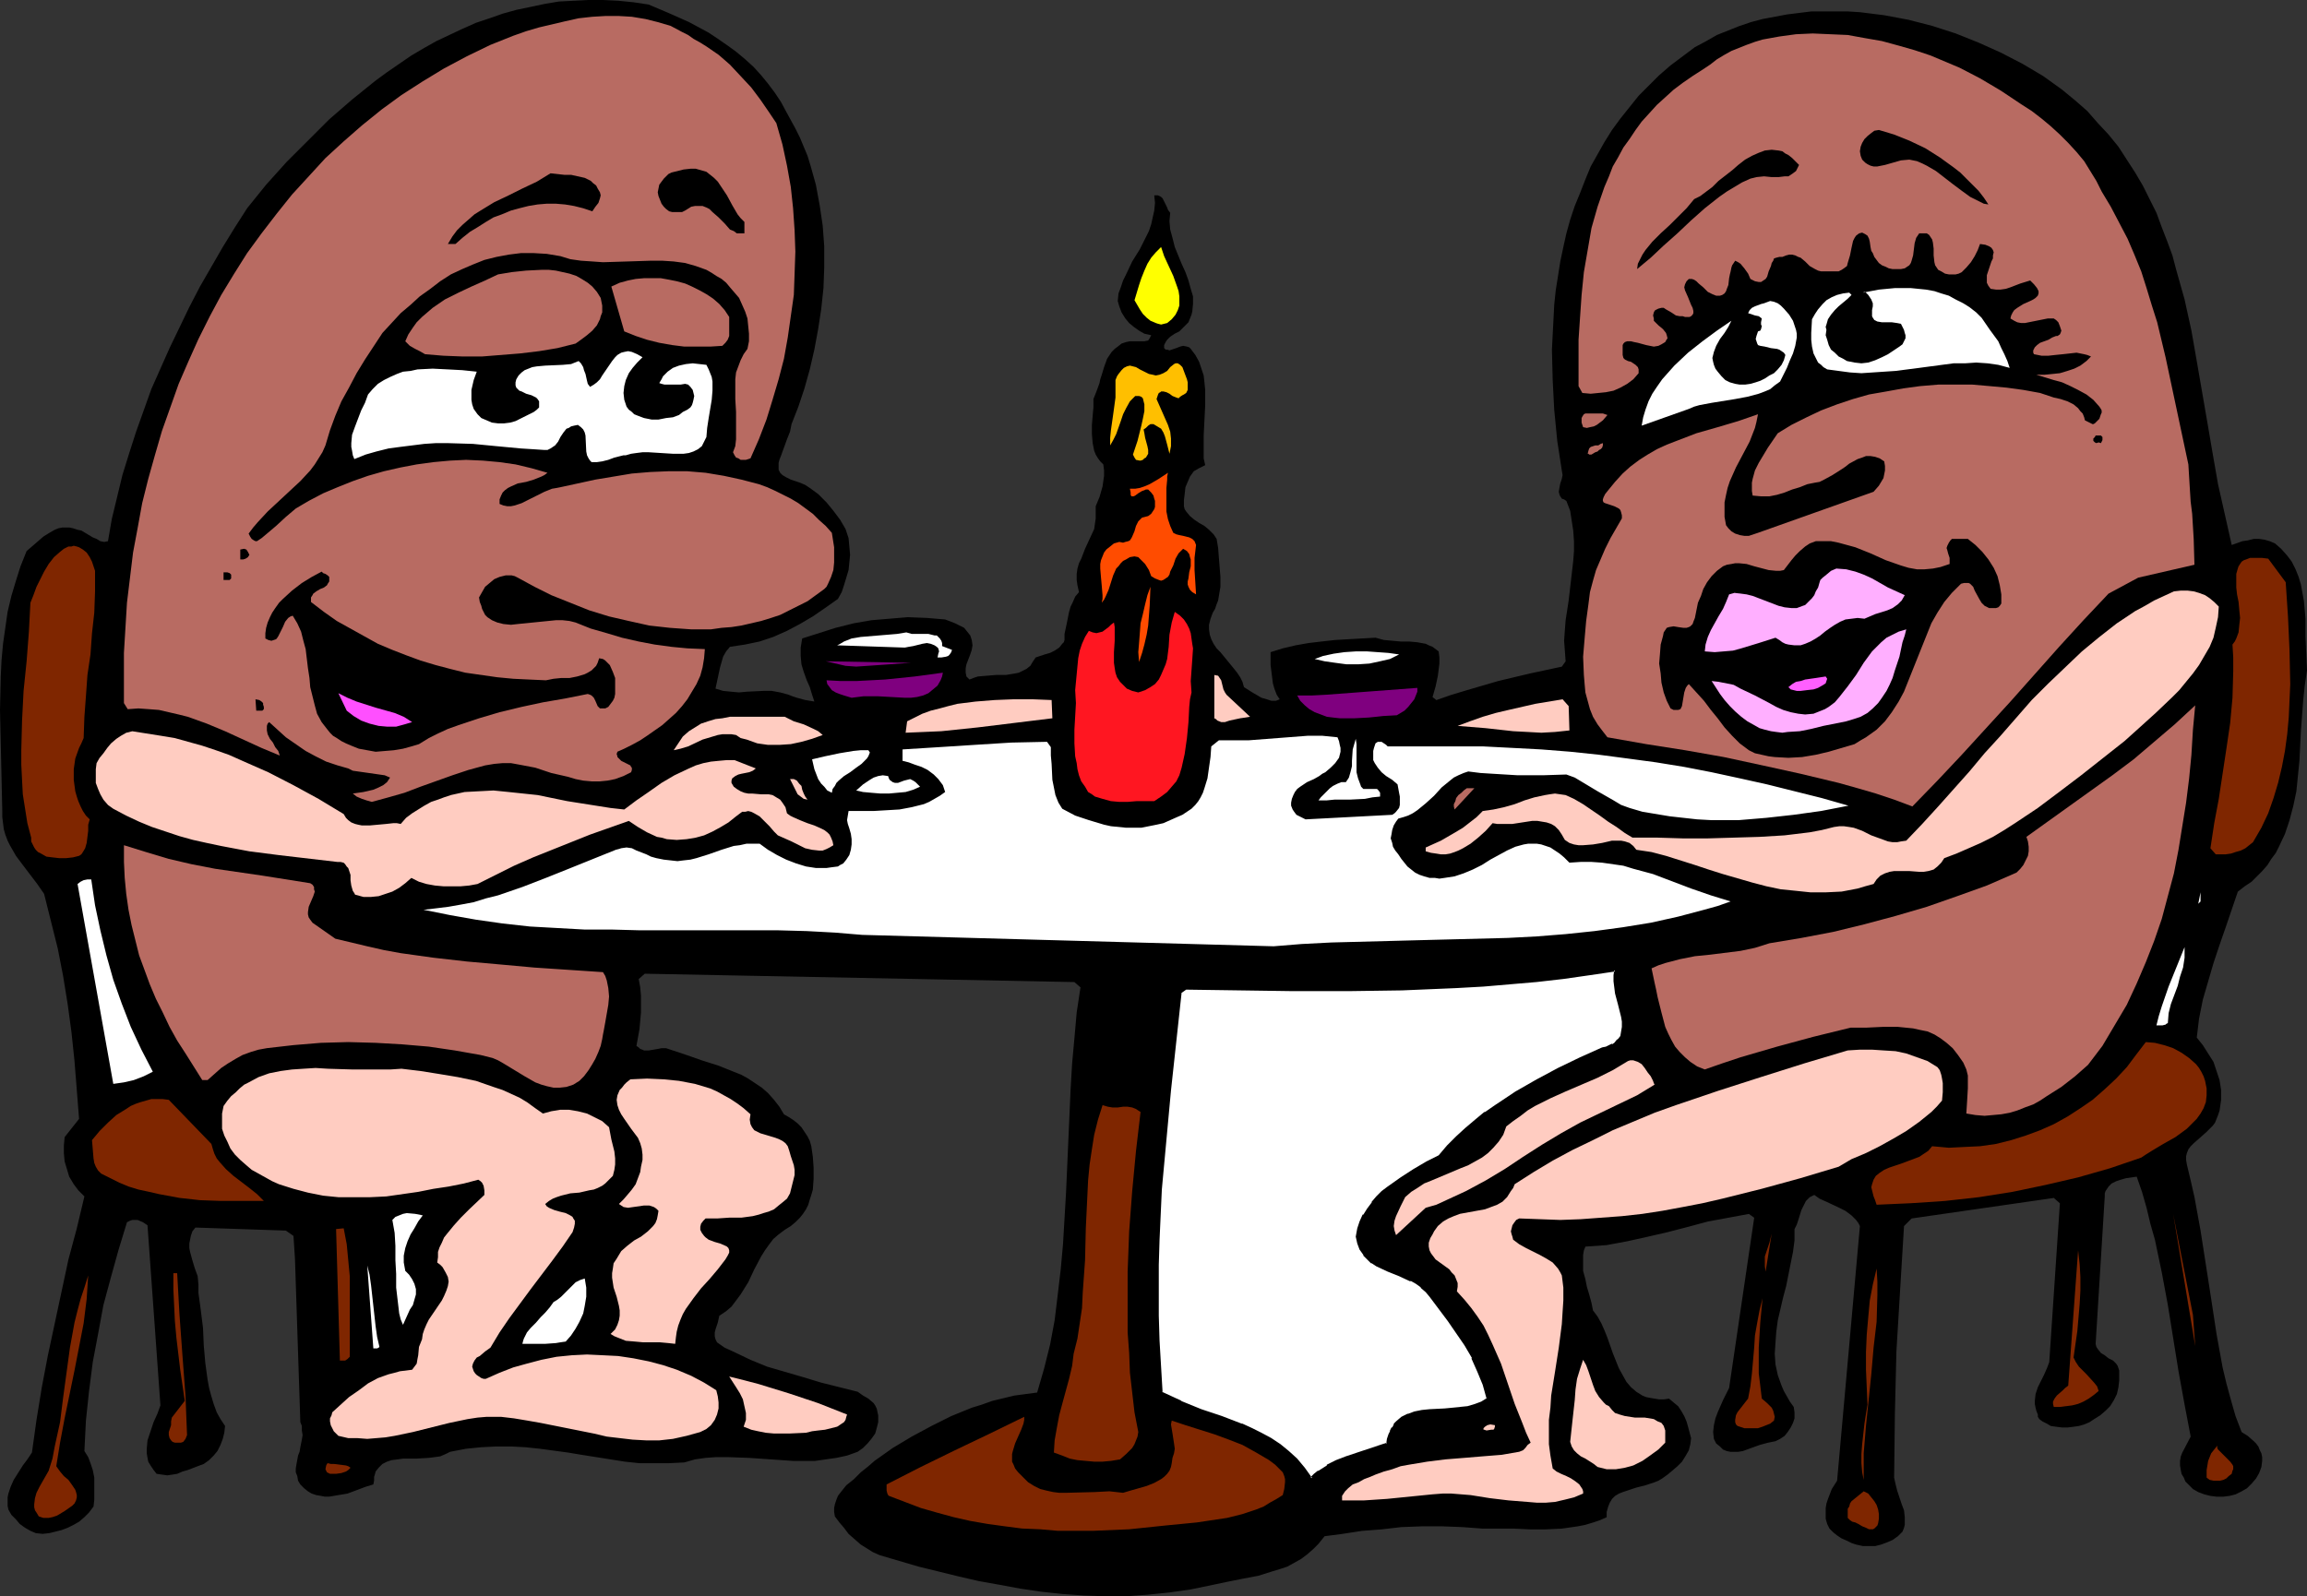 <?xml version="1.0" encoding="UTF-8" standalone="no"?>
<svg
   version="1.0"
   width="129.724mm"
   height="89.779mm"
   id="svg80"
   sodipodi:docname="Dining Together.wmf"
   xmlns:inkscape="http://www.inkscape.org/namespaces/inkscape"
   xmlns:sodipodi="http://sodipodi.sourceforge.net/DTD/sodipodi-0.dtd"
   xmlns="http://www.w3.org/2000/svg"
   xmlns:svg="http://www.w3.org/2000/svg">
  <rect width="100%" height="100%" fill="#333333" stroke="none"/>
  <sodipodi:namedview
     id="namedview80"
     pagecolor="#ffffff"
     bordercolor="#000000"
     borderopacity="0.25"
     inkscape:showpageshadow="2"
     inkscape:pageopacity="0.0"
     inkscape:pagecheckerboard="0"
     inkscape:deskcolor="#d1d1d1"
     inkscape:document-units="mm" />
  <defs
     id="defs1">
    <pattern
       id="WMFhbasepattern"
       patternUnits="userSpaceOnUse"
       width="6"
       height="6"
       x="0"
       y="0" />
  </defs>
  <path
     style="fill:#000000;fill-opacity:1;fill-rule:evenodd;stroke:none"
     d="m 490.294,142.516 -0.162,-3.555 -0.162,-3.716 v -3.716 l -0.323,-3.716 -0.323,-1.777 -0.323,-1.777 -0.485,-1.616 -0.646,-1.616 -0.808,-1.616 -0.97,-1.293 -1.293,-1.454 -1.293,-1.131 -1.131,-0.485 -1.131,-0.323 -1.131,-0.162 h -1.131 l -1.293,0.323 -1.131,0.162 -2.262,0.808 -1.454,-6.463 -1.454,-6.463 -1.131,-6.463 -1.131,-6.625 -2.262,-13.088 -1.131,-6.463 -1.454,-6.625 -1.778,-6.302 -0.808,-3.07 -1.131,-3.07 -1.131,-2.908 -1.131,-3.07 -1.454,-2.908 -1.454,-2.908 -1.616,-2.747 -1.778,-2.747 -1.778,-2.747 -2.101,-2.585 -2.262,-2.424 -2.262,-2.585 -2.586,-2.262 -2.747,-2.262 -4.04,-2.908 -4.363,-2.585 -4.686,-2.424 -4.686,-2.101 -4.848,-1.939 -5.01,-1.616 -5.01,-1.293 -5.171,-0.969 -2.586,-0.323 -2.586,-0.323 -2.586,-0.162 h -2.747 -2.586 -2.424 l -2.586,0.323 -2.586,0.323 -2.586,0.485 -2.586,0.485 -2.424,0.646 -2.424,0.808 -2.424,0.969 -2.424,0.969 -2.262,1.293 -2.424,1.293 -2.586,1.939 -2.586,1.939 -2.424,2.101 -2.262,2.262 -2.101,2.101 -1.939,2.424 -1.939,2.424 -1.778,2.424 -1.616,2.585 -1.454,2.585 -1.454,2.585 -1.131,2.747 -1.131,2.908 -1.131,2.747 -0.97,2.908 -0.808,2.908 -0.646,2.908 -0.646,3.07 -0.485,3.07 -0.485,3.07 -0.323,3.07 -0.162,3.232 -0.162,3.07 -0.162,3.232 0.162,6.463 0.323,6.302 0.646,6.625 0.97,6.302 0.162,0.97 -0.162,0.808 -0.323,0.97 -0.162,0.808 -0.162,0.97 0.162,0.646 0.162,0.323 0.323,0.485 0.485,0.162 0.485,0.323 0.808,2.101 0.323,2.101 0.323,2.101 0.162,2.262 v 2.101 l -0.162,2.101 -0.485,4.201 -0.485,4.201 -0.646,4.201 -0.162,2.101 -0.162,2.262 0.162,2.101 0.162,2.262 -0.808,1.131 -6.787,1.454 -6.787,1.616 -6.626,1.939 -3.232,0.97 -3.232,1.131 -0.808,-0.646 0.646,-2.262 0.485,-2.262 0.162,-1.293 0.162,-1.293 V 139.769 l -0.162,-1.293 -0.646,-0.485 -0.646,-0.485 -0.808,-0.323 -0.646,-0.323 -1.778,-0.323 -1.778,-0.162 h -1.778 l -1.778,-0.162 -1.778,-0.162 -1.778,-0.485 -5.818,0.323 -2.747,0.162 -2.909,0.323 -2.747,0.323 -2.747,0.485 -2.747,0.646 -2.586,0.808 v 2.747 l 0.323,2.585 0.162,1.293 0.323,1.131 0.485,1.293 0.646,0.969 -0.808,0.323 h -0.97 l -0.97,-0.323 -1.131,-0.323 -1.939,-1.131 -1.778,-1.131 -0.323,-1.131 -0.485,-0.97 -0.646,-0.969 -0.646,-0.808 -1.454,-1.777 -1.454,-1.777 -0.808,-0.808 -0.646,-0.969 -0.485,-0.97 -0.323,-0.969 -0.162,-1.131 v -0.97 l 0.323,-1.293 0.485,-1.293 0.485,-0.808 0.323,-0.97 0.323,-0.808 0.162,-0.97 0.323,-1.939 v -2.101 l -0.323,-4.04 -0.162,-2.101 -0.323,-1.939 -0.646,-0.969 -0.97,-0.97 -0.97,-0.808 -1.131,-0.646 -0.97,-0.646 -0.97,-0.808 -0.808,-0.969 -0.323,-0.485 -0.162,-0.646 v -1.293 l 0.162,-1.293 0.162,-1.454 0.485,-1.131 0.485,-1.131 0.808,-1.131 1.131,-0.646 0.646,-0.323 0.646,-0.323 -0.323,-1.454 v -1.454 -3.393 l 0.162,-3.232 0.162,-3.232 v -3.232 l -0.162,-1.616 -0.162,-1.454 -0.485,-1.454 -0.485,-1.454 -0.808,-1.454 -0.97,-1.293 -0.323,-0.323 -0.485,-0.162 -0.808,-0.162 -0.646,0.162 -0.808,0.323 -1.454,0.485 -0.485,-0.162 h -0.323 l -0.323,-0.323 v -0.646 l 0.323,-0.646 0.323,-0.485 0.646,-0.646 0.97,-0.646 0.97,-0.485 0.646,-0.646 0.646,-0.646 0.646,-0.646 0.323,-0.808 0.323,-0.808 0.162,-0.646 0.162,-1.616 v -1.616 l -0.485,-1.616 -0.485,-1.777 -0.646,-1.777 -0.808,-1.777 -1.454,-3.555 -0.485,-1.939 -0.485,-1.777 -0.162,-1.777 0.162,-1.777 -0.485,-0.646 -0.162,-0.485 -0.646,-1.293 -0.323,-0.646 -0.323,-0.323 -0.646,-0.323 h -0.808 l 0.162,1.616 -0.162,1.616 -0.323,1.454 -0.323,1.454 -0.485,1.454 -0.646,1.293 -1.293,2.585 -1.616,2.585 -1.293,2.747 -0.646,1.293 -0.485,1.454 -0.485,1.293 -0.162,1.616 0.323,1.131 0.485,1.293 0.808,1.293 0.808,0.969 0.97,0.808 1.131,0.808 1.131,0.646 1.454,0.323 -0.162,0.323 -0.162,0.323 -0.323,0.485 -0.808,0.162 h -0.646 -0.808 -0.808 -0.808 l -0.808,0.162 -0.97,0.323 -0.808,0.646 -0.646,0.485 -0.646,0.646 -0.97,1.454 -0.646,1.777 -0.485,1.616 -0.323,0.969 -0.162,0.808 -0.646,1.777 -0.646,1.616 V 86.608 l -0.162,1.777 -0.162,1.939 v 1.939 l 0.162,1.939 0.323,1.616 0.323,0.808 0.485,0.808 0.485,0.646 0.646,0.646 0.162,1.293 v 1.131 l -0.162,1.131 -0.162,1.131 -0.646,2.262 -0.808,1.939 v 1.293 1.293 l -0.162,1.131 -0.162,1.131 -0.97,2.101 -0.97,2.101 -0.808,2.101 -0.485,0.97 -0.323,1.131 -0.162,1.131 v 1.293 l 0.162,1.131 0.323,1.454 -0.808,0.969 -0.485,1.131 -0.485,0.97 -0.323,1.131 -0.485,2.424 -0.485,2.262 v 0.646 0.646 l -0.162,0.485 -0.323,0.323 -0.646,0.808 -0.97,0.646 -0.97,0.485 -1.131,0.323 -0.97,0.323 -0.97,0.323 -0.646,0.969 -0.485,0.808 -0.808,0.646 -0.646,0.323 -0.97,0.485 -0.808,0.162 -1.939,0.323 h -2.101 l -1.939,0.162 -1.939,0.162 -0.97,0.323 -0.808,0.323 -0.323,-0.323 -0.323,-0.323 -0.162,-0.808 v -0.97 l 0.162,-0.808 0.808,-2.101 0.323,-0.969 0.162,-0.97 -0.162,-1.131 -0.323,-0.969 -0.646,-0.808 -0.646,-0.808 -0.97,-0.485 -0.97,-0.485 -2.101,-0.808 -3.878,-0.323 -4.04,-0.162 -3.878,0.323 -3.878,0.323 -3.717,0.646 -3.878,0.969 -3.555,1.131 -3.555,1.131 -0.162,0.969 -0.162,0.97 v 1.777 l 0.162,1.777 0.485,1.616 0.646,1.777 0.646,1.454 0.485,1.616 0.485,1.454 -1.939,-0.323 -1.778,-0.485 -0.97,-0.323 -0.808,-0.323 -1.778,-0.485 -1.778,-0.323 h -1.778 l -3.394,0.162 -1.778,0.162 -1.778,-0.162 -1.616,-0.162 -1.616,-0.485 0.485,-2.262 0.485,-2.262 0.323,-1.131 0.323,-1.131 0.646,-1.131 0.808,-0.969 3.232,-0.485 3.07,-0.646 2.909,-0.97 2.909,-1.293 2.747,-1.454 2.747,-1.616 2.586,-1.777 2.747,-1.939 0.808,-1.454 0.485,-1.454 0.485,-1.616 0.485,-1.616 0.162,-1.616 0.162,-1.616 -0.162,-1.777 -0.162,-1.777 -0.646,-1.939 -1.131,-1.939 -1.454,-1.939 -1.454,-1.777 -1.778,-1.777 -1.778,-1.293 -0.97,-0.646 -1.131,-0.485 -0.97,-0.323 -0.97,-0.323 -0.97,-0.485 -0.808,-0.485 -0.485,-0.485 -0.323,-0.646 v -0.646 -0.808 l 0.162,-0.646 0.323,-0.808 0.646,-1.777 0.646,-1.777 0.646,-1.616 0.162,-0.808 0.162,-0.808 1.454,-3.716 1.293,-3.878 1.131,-4.04 0.97,-4.201 0.808,-4.363 0.646,-4.201 0.485,-4.524 0.162,-4.363 v -4.524 l -0.323,-4.363 -0.646,-4.363 -0.808,-4.363 -1.131,-4.04 -0.646,-2.101 -1.616,-3.878 -0.97,-1.939 -0.97,-1.777 -0.97,-1.777 -1.131,-2.101 -1.293,-1.939 -1.454,-1.939 -1.454,-1.777 -1.616,-1.777 -1.778,-1.616 -1.939,-1.616 -1.778,-1.293 -2.101,-1.454 -1.939,-1.293 -4.202,-2.262 -4.363,-1.939 -4.202,-1.777 -3.232,-0.485 -3.232,-0.323 L 128.149,0 h -3.07 l -3.232,0.162 -3.07,0.162 -2.909,0.485 -3.07,0.646 -3.07,0.646 -2.909,0.808 -2.747,0.969 -2.909,0.969 -2.909,1.293 -2.747,1.293 -2.747,1.293 -2.586,1.454 -2.747,1.616 -2.586,1.777 -2.586,1.777 -2.424,1.777 -5.01,4.04 -4.848,4.201 -4.525,4.524 -4.525,4.524 -4.363,4.847 -4.04,5.009 -2.586,4.04 -2.586,4.201 -2.424,4.201 -2.424,4.201 -2.262,4.363 -2.101,4.363 -2.101,4.363 -1.939,4.363 -1.939,4.363 -1.616,4.524 -1.616,4.524 -1.454,4.524 -1.454,4.686 -1.131,4.686 -1.131,4.686 -0.808,4.686 -0.808,0.162 -0.808,-0.162 -0.808,-0.485 -0.808,-0.323 -1.616,-0.97 -0.808,-0.485 -0.808,-0.162 -0.97,-0.323 -0.808,-0.162 h -0.808 -0.646 l -0.808,0.162 -0.808,0.323 -1.131,0.646 -1.293,0.808 -2.424,2.101 -1.131,0.969 -1.293,3.232 -0.97,3.07 -0.97,3.232 -0.808,3.393 -0.485,3.393 -0.485,3.393 -0.323,3.555 -0.162,3.393 L 0,150.918 l 0.162,7.271 0.162,7.11 0.162,7.11 v 1.293 l 0.162,1.293 0.162,1.293 0.323,1.131 0.485,1.293 0.485,0.97 1.293,2.262 1.454,1.939 3.07,4.04 1.454,2.101 1.454,5.817 1.454,5.817 1.131,5.817 0.97,5.979 0.808,5.979 0.646,6.14 0.485,6.14 0.485,6.14 -3.07,3.878 -0.162,1.777 v 1.616 l 0.162,1.777 0.485,1.616 0.485,1.616 0.97,1.616 0.97,1.293 1.293,1.293 -1.616,6.786 -1.778,6.625 -1.454,6.786 -1.454,6.786 -1.454,6.786 -1.293,6.786 -1.131,6.948 -0.97,6.948 -0.97,1.454 -0.97,1.293 -1.939,3.07 -0.646,1.454 -0.485,1.454 -0.162,0.808 v 0.808 0.969 l 0.162,0.808 0.646,1.131 0.97,0.97 0.808,0.97 1.131,0.808 1.131,0.646 1.131,0.485 1.454,0.162 1.454,-0.162 1.293,-0.323 1.293,-0.323 1.293,-0.485 1.293,-0.646 1.131,-0.646 1.131,-0.97 0.97,-0.969 0.97,-1.293 0.162,-1.454 v -1.454 -1.616 -1.616 l -0.323,-1.616 -0.485,-1.454 -0.485,-1.293 -0.808,-1.293 0.323,-6.463 0.646,-6.14 0.808,-6.302 1.131,-5.979 1.131,-6.14 1.616,-5.979 1.616,-5.817 1.778,-5.817 0.646,-0.323 0.485,-0.162 h 0.646 0.485 l 1.131,0.485 0.97,0.646 2.747,38.295 -0.646,1.777 -0.808,1.777 -0.646,1.939 -0.646,1.939 -0.162,1.777 v 0.97 l 0.162,0.97 0.162,0.808 0.485,0.808 0.646,0.97 0.646,0.808 1.131,0.162 1.131,0.162 1.131,-0.162 0.97,-0.162 1.131,-0.485 1.131,-0.323 2.101,-0.808 1.293,-0.485 1.131,-0.808 0.97,-0.969 0.808,-0.97 0.646,-1.293 0.485,-1.293 0.323,-1.293 0.162,-1.454 -0.97,-1.454 -0.808,-1.454 -0.646,-1.777 -0.485,-1.616 -0.485,-1.777 -0.323,-1.777 -0.485,-3.555 -0.323,-3.716 -0.162,-3.716 -0.485,-3.878 -0.485,-3.555 v -0.969 -0.808 l -0.162,-1.777 -0.646,-1.777 -0.485,-1.616 -0.485,-1.777 -0.162,-0.808 v -0.969 l 0.162,-0.808 0.162,-0.808 0.323,-0.969 0.646,-0.808 19.23,0.646 1.616,1.131 0.323,5.009 0.162,5.009 0.323,9.857 0.323,9.857 0.162,4.847 0.162,5.009 0.323,0.808 v 0.97 l 0.162,0.97 -0.162,0.969 -0.323,1.616 -0.162,0.969 -0.323,0.808 -0.323,1.777 -0.162,0.969 v 0.808 l 0.323,0.808 0.162,0.97 0.485,0.808 0.808,0.808 0.808,0.646 0.808,0.485 0.97,0.323 0.97,0.162 0.808,0.162 h 0.97 l 1.939,-0.323 1.939,-0.323 3.878,-1.454 1.616,-0.485 0.162,-0.808 v -0.808 l 0.162,-0.485 0.162,-0.646 0.646,-0.808 0.808,-0.808 0.97,-0.485 0.97,-0.323 1.293,-0.162 1.131,-0.162 H 88.395 l 2.747,-0.162 1.293,-0.162 1.131,-0.162 1.131,-0.485 0.97,-0.485 3.394,-0.646 3.232,-0.323 3.232,-0.162 h 3.07 l 3.07,0.162 3.07,0.323 5.979,0.808 2.909,0.485 3.07,0.485 6.141,0.97 3.07,0.323 h 3.07 3.232 l 3.232,-0.162 2.262,-0.646 2.262,-0.323 2.262,-0.162 h 2.424 l 4.525,0.162 4.686,0.323 4.686,0.323 h 4.686 l 2.262,-0.323 2.262,-0.323 2.262,-0.485 2.262,-0.808 1.131,-0.808 0.97,-0.969 0.808,-0.97 0.808,-1.131 0.323,-1.131 0.323,-1.293 v -1.454 l -0.323,-1.454 -0.323,-0.646 -0.323,-0.485 -1.131,-0.97 -1.131,-0.646 -1.131,-0.808 -3.878,-0.97 -3.878,-0.97 -3.717,-1.131 -3.878,-1.131 -3.878,-1.131 -3.555,-1.454 -3.717,-1.777 -1.778,-0.808 -1.616,-1.131 -0.323,-0.646 -0.162,-0.646 v -0.808 l 0.162,-0.646 0.485,-1.454 0.323,-1.454 1.454,-0.97 1.131,-0.969 0.97,-1.293 0.97,-1.293 1.616,-2.585 1.293,-2.747 1.454,-2.747 0.808,-1.293 0.808,-1.131 0.97,-1.293 1.131,-0.969 1.293,-0.97 1.293,-0.808 0.97,-0.808 0.97,-0.969 0.646,-0.808 0.646,-0.97 0.485,-0.97 0.323,-1.131 0.323,-0.969 0.323,-1.131 0.162,-2.262 v -2.424 l -0.162,-2.262 -0.323,-2.262 -0.323,-1.131 -0.485,-0.969 -0.646,-0.97 -0.646,-0.97 -0.808,-0.808 -0.808,-0.646 -0.97,-0.646 -1.131,-0.646 -0.97,-1.616 -1.131,-1.454 -1.293,-1.454 -1.293,-1.131 -1.454,-0.97 -1.454,-0.97 -1.454,-0.808 -1.616,-0.646 -3.232,-1.293 -3.555,-1.131 -3.232,-1.131 -3.394,-1.131 -0.485,-0.162 -0.485,-0.162 h -0.97 l -0.808,0.162 -0.97,0.162 -0.97,0.162 h -0.97 l -0.323,-0.162 -0.485,-0.162 -0.323,-0.323 -0.485,-0.323 0.646,-3.555 0.323,-3.555 v -1.777 -1.777 l -0.162,-1.777 -0.323,-1.777 1.293,-1.131 91.304,1.777 1.293,1.131 -0.808,5.332 -0.485,5.494 -0.485,5.332 -0.323,5.494 -0.485,10.988 -0.485,10.988 -0.323,5.494 -0.323,5.494 -0.485,5.332 -0.646,5.494 -0.646,5.332 -0.97,5.171 -1.293,5.171 -1.454,5.009 -2.424,0.323 -2.424,0.323 -4.686,1.131 -2.262,0.808 -2.101,0.646 -4.363,1.777 -4.202,2.101 -4.202,2.262 -4.04,2.424 -3.878,2.747 -1.293,1.131 -1.616,1.293 -1.454,1.454 -1.616,1.293 -1.293,1.616 -0.485,0.646 -0.323,0.808 -0.323,0.97 -0.162,0.808 v 0.808 l 0.162,0.97 0.97,1.293 0.97,1.131 0.97,1.293 1.293,1.131 1.293,1.131 1.293,0.808 1.293,0.808 1.454,0.646 8.242,2.424 8.565,2.101 4.202,0.97 4.525,0.808 4.363,0.808 4.363,0.646 4.525,0.485 4.525,0.323 4.525,0.162 h 4.525 l 4.525,-0.323 4.686,-0.485 4.525,-0.646 4.686,-0.969 3.07,-0.646 3.232,-0.646 3.394,-0.646 3.07,-0.97 1.616,-0.485 1.454,-0.485 1.454,-0.808 1.454,-0.808 1.293,-0.97 1.293,-1.131 1.131,-1.131 1.293,-1.616 3.717,-0.485 4.202,-0.646 4.202,-0.323 4.202,-0.485 4.363,-0.162 h 4.363 l 4.202,0.162 4.363,0.323 h 3.232 3.394 l 3.394,0.162 h 3.394 l 3.394,-0.162 3.394,-0.485 1.616,-0.323 1.616,-0.485 1.454,-0.485 1.454,-0.646 v -1.131 l 0.323,-1.131 0.323,-0.808 0.485,-0.808 0.646,-0.646 0.808,-0.485 0.808,-0.323 0.97,-0.323 1.939,-0.646 1.939,-0.485 1.939,-0.646 0.808,-0.323 0.808,-0.485 1.131,-0.808 0.97,-0.808 1.131,-0.969 0.97,-0.97 0.808,-1.293 0.646,-1.131 0.323,-1.293 0.162,-1.293 -0.646,-2.424 -0.323,-1.131 -0.485,-1.131 -0.646,-1.131 -0.646,-0.969 -0.97,-0.808 -0.97,-0.808 -1.131,0.162 h -0.97 l -1.939,-0.323 -0.808,-0.162 -0.808,-0.323 -1.293,-0.808 -1.131,-0.97 -0.97,-1.131 -0.808,-1.454 -0.808,-1.454 -1.293,-3.232 -1.131,-3.232 -0.646,-1.616 -0.646,-1.454 -0.808,-1.454 -0.97,-1.293 -0.323,-1.616 -0.485,-1.777 -0.485,-1.616 -0.323,-1.616 -0.485,-1.777 v -1.777 -1.616 l 0.162,-0.97 0.323,-0.808 2.262,-0.162 2.262,-0.162 4.363,-0.808 4.363,-0.97 4.202,-0.969 4.363,-1.131 4.202,-1.131 4.363,-0.808 4.363,-0.808 1.131,0.808 -5.333,36.195 -1.293,2.585 -1.131,2.585 -0.485,1.293 -0.323,1.454 -0.162,1.454 0.162,1.454 0.485,0.97 0.808,0.646 0.646,0.646 0.808,0.323 0.808,0.162 h 0.808 0.808 l 0.97,-0.162 1.778,-0.646 1.778,-0.646 1.778,-0.485 0.808,-0.162 0.808,-0.162 0.97,-0.485 0.97,-0.646 0.646,-0.808 0.646,-0.97 0.485,-0.97 0.323,-0.969 v -1.293 l -0.162,-1.131 -0.808,-1.131 -0.646,-1.131 -0.646,-1.131 -0.485,-1.131 -0.808,-2.262 -0.485,-2.262 -0.162,-2.262 0.162,-2.424 0.162,-2.262 0.323,-2.424 1.131,-4.847 0.646,-2.424 0.485,-2.424 0.485,-2.424 0.485,-2.424 0.323,-2.424 v -2.424 l 0.485,-0.97 0.323,-0.969 0.646,-2.101 0.485,-0.969 0.485,-0.97 0.808,-0.808 0.97,-0.485 1.131,0.808 1.454,0.646 2.747,1.293 1.293,0.646 1.293,0.97 0.97,0.97 0.485,0.646 0.323,0.646 -4.848,54.13 -1.131,1.777 -0.808,2.101 -0.323,0.97 -0.162,0.969 v 1.131 1.131 l 0.323,1.131 0.485,0.969 0.808,0.808 0.808,0.646 0.97,0.646 1.131,0.485 0.97,0.485 0.97,0.323 1.454,0.323 h 1.293 1.293 l 1.293,-0.323 1.293,-0.485 1.131,-0.485 1.131,-0.808 0.97,-0.97 0.323,-0.808 0.162,-0.646 v -1.616 l -0.162,-1.454 -0.485,-1.293 -0.97,-2.908 -0.323,-1.293 -0.323,-1.454 0.162,-13.573 0.323,-13.25 0.808,-13.411 0.808,-13.25 1.616,-1.616 30.219,-4.363 1.293,1.131 -2.262,33.771 -0.485,1.293 -0.646,1.454 -0.646,1.293 -0.646,1.293 -0.485,1.454 -0.162,1.454 v 0.646 l 0.162,0.808 0.162,0.646 0.323,0.808 v 0.485 l 0.323,0.485 0.646,0.485 0.97,0.485 0.808,0.485 1.131,0.162 1.293,0.162 h 1.131 l 1.293,-0.162 1.131,-0.162 1.131,-0.323 1.131,-0.485 0.97,-0.646 1.293,-0.808 1.131,-0.97 0.97,-0.969 0.808,-1.293 0.646,-1.293 0.323,-1.454 0.162,-1.454 v -1.454 -0.646 l -0.162,-0.485 -0.162,-0.485 -0.323,-0.485 -0.646,-0.646 -0.97,-0.485 -0.808,-0.646 -0.808,-0.485 -0.646,-0.808 -0.323,-0.485 -0.162,-0.646 1.939,-31.347 v -0.646 l 0.162,-0.485 0.323,-0.485 0.323,-0.485 0.646,-0.646 0.97,-0.485 0.97,-0.323 1.131,-0.323 2.262,-0.323 1.131,3.232 0.97,3.393 0.808,3.393 0.97,3.393 1.454,6.948 1.293,6.948 2.262,14.058 1.293,7.11 1.293,6.786 -1.778,3.393 -0.323,0.808 -0.162,0.97 v 0.969 l 0.162,0.97 0.162,0.808 0.485,0.808 0.323,0.808 0.646,0.646 0.97,0.969 1.131,0.646 1.293,0.485 1.293,0.323 1.293,0.162 h 1.454 l 1.293,-0.162 1.293,-0.323 1.293,-0.646 1.131,-0.646 0.97,-0.969 0.97,-1.131 0.646,-1.131 0.485,-1.293 0.162,-1.293 v -0.808 l -0.162,-0.808 -0.323,-0.646 -0.323,-0.808 -0.485,-0.646 -0.485,-0.485 -1.293,-1.131 -1.293,-0.808 -1.293,-3.393 -0.97,-3.393 -0.97,-3.555 -0.808,-3.393 -0.646,-3.555 -0.646,-3.555 -1.131,-7.433 -1.131,-7.271 -1.131,-7.271 -1.293,-7.11 -0.808,-3.555 -0.808,-3.393 -0.162,-0.969 v -0.808 l 0.162,-0.646 0.323,-0.808 0.485,-0.646 0.646,-0.646 1.293,-1.131 1.454,-1.293 1.293,-1.293 0.485,-0.646 0.323,-0.808 0.323,-0.808 0.323,-0.97 0.162,-1.131 0.162,-1.131 v -1.131 -0.97 l -0.323,-2.101 -0.646,-1.939 -0.646,-1.939 -1.131,-1.777 -1.131,-1.777 -1.293,-1.616 0.485,-4.04 0.808,-4.04 1.131,-3.878 1.131,-3.878 1.293,-3.878 1.293,-3.716 2.586,-7.594 1.454,-1.131 1.454,-0.969 1.131,-1.131 1.131,-1.131 1.131,-1.293 0.808,-1.293 0.97,-1.293 0.646,-1.293 1.293,-2.747 0.97,-2.908 0.808,-3.07 0.646,-3.07 0.323,-3.232 0.323,-3.232 0.323,-6.463 0.485,-6.463 0.323,-3.07 z"
     id="path1" />
  <path
     style="fill:#ffffff;fill-opacity:1;fill-rule:evenodd;stroke:none"
     d="m 24.078,230.417 -7.595,-42.496 0.646,-0.485 0.646,-0.323 0.808,-0.162 h 0.323 0.485 l 0.808,5.494 1.131,5.332 1.293,5.332 1.454,5.171 1.778,5.009 1.939,5.009 2.262,4.847 2.424,4.686 -1.939,0.97 -2.101,0.808 -2.101,0.485 z"
     id="path2" />
  <path
     style="fill:#ffffff;fill-opacity:1;fill-rule:evenodd;stroke:none"
     d="m 86.133,270.166 0.808,0.808 0.646,0.969 0.485,0.97 0.323,1.131 v 1.131 l -0.323,1.131 -0.323,1.131 -0.646,0.97 -1.454,3.232 -0.485,-1.131 -0.323,-1.293 -0.323,-2.747 -0.323,-2.747 v -2.908 l -0.162,-2.908 v -3.07 l -0.162,-2.747 -0.485,-2.747 0.646,-0.646 0.808,-0.323 0.808,-0.323 0.808,-0.162 1.778,0.162 1.616,0.323 -0.97,1.293 -0.808,1.454 -0.808,1.293 -0.646,1.454 -0.485,1.454 -0.323,1.616 v 1.454 z"
     id="path3" />
  <path
     style="fill:#ffffff;fill-opacity:1;fill-rule:evenodd;stroke:none"
     d="m 120.23,285.193 -1.131,0.162 -0.97,0.162 -2.262,0.162 h -4.848 l 0.162,-0.646 0.162,-0.485 0.646,-1.293 0.808,-0.97 1.131,-1.131 0.97,-1.131 0.97,-0.97 0.97,-1.131 0.808,-1.131 0.808,-0.485 0.808,-0.646 1.616,-1.616 0.808,-0.808 0.646,-0.646 0.97,-0.485 0.97,-0.323 0.323,1.939 V 275.66 l -0.323,1.939 -0.323,1.616 -0.808,1.777 -0.808,1.454 -0.97,1.454 z"
     id="path4" />
  <path
     style="fill:#ffffff;fill-opacity:1;fill-rule:evenodd;stroke:none"
     d="m 340.491,222.822 -4.525,2.262 -4.686,2.262 -4.686,2.262 -4.363,2.585 -4.363,2.908 -2.262,1.454 -1.939,1.616 -2.101,1.777 -1.939,1.777 -1.939,1.939 -1.778,2.101 -2.586,1.454 -2.909,1.454 -2.747,1.777 -2.586,1.939 -1.131,1.131 -1.293,0.97 -0.97,1.293 -0.97,1.293 -0.808,1.293 -0.646,1.454 -0.485,1.454 -0.323,1.616 0.323,1.454 0.485,1.293 0.646,0.97 0.808,0.969 0.808,0.808 1.131,0.646 2.262,0.969 2.424,0.97 2.586,1.131 1.131,0.646 1.131,0.808 0.97,0.808 0.808,1.131 3.878,5.171 1.778,2.585 1.778,2.747 1.616,2.747 1.293,2.747 1.131,2.908 0.808,2.908 -1.293,0.808 -1.454,0.646 -1.454,0.323 -1.616,0.323 -3.394,0.323 -3.232,0.162 -1.616,0.162 -1.454,0.162 -1.454,0.485 -1.293,0.646 -1.131,0.969 -0.485,0.646 -0.323,0.485 -0.485,0.808 -0.162,0.808 -0.323,0.969 -0.162,0.97 -4.525,1.454 -4.202,1.293 -2.101,0.97 -1.939,0.97 -1.939,1.131 -0.646,0.646 -0.808,0.808 -1.616,-2.101 -1.616,-1.939 -1.778,-1.616 -1.778,-1.454 -1.939,-1.131 -1.939,-1.131 -2.101,-1.131 -2.101,-0.808 -4.363,-1.616 -4.202,-1.616 -4.363,-1.616 -2.101,-0.969 -1.939,-1.131 -0.485,-5.494 -0.323,-5.494 -0.162,-5.332 v -5.494 -5.332 l 0.162,-5.332 0.646,-10.664 0.808,-10.503 0.97,-10.503 2.424,-20.844 0.97,-0.808 11.474,0.162 h 11.474 11.635 l 11.474,-0.162 11.474,-0.485 5.818,-0.323 5.656,-0.323 5.656,-0.646 5.656,-0.485 5.494,-0.808 5.494,-0.808 -0.162,1.131 v 1.131 l 0.162,1.293 0.323,1.131 0.485,2.585 0.323,1.293 0.323,1.131 0.162,1.131 0.162,1.131 -0.162,0.97 -0.323,0.97 -0.485,0.808 -0.808,0.808 -0.646,0.323 -0.485,0.323 -0.808,0.162 z"
     id="path5" />
  <path
     style="fill:#000000;fill-opacity:1;fill-rule:evenodd;stroke:none"
     d="m 340.491,222.661 -4.686,2.101 -4.686,2.262 -4.525,2.424 v 0 l -4.525,2.585 -4.363,2.908 -2.101,1.454 h -0.162 l -1.939,1.616 -2.101,1.777 -1.939,1.777 -1.939,1.939 -1.778,2.101 v 0 l -2.586,1.293 -2.747,1.616 v 0 l -2.747,1.777 -2.747,1.939 v 0 l -1.293,0.97 -1.131,1.131 -0.97,1.131 v 0.162 l -0.97,1.293 -0.808,1.293 h -0.162 l -0.646,1.454 v 0 l -0.485,1.454 -0.323,1.777 0.323,1.454 0.485,1.293 0.808,1.131 v 0.162 l 0.808,0.808 0.808,0.808 h 0.162 l 0.97,0.646 v 0 l 2.424,1.131 v 0 l 2.424,0.969 v 0 l 2.424,1.131 v -0.162 l 1.131,0.646 1.131,0.808 h -0.162 l 1.131,0.97 0.808,0.969 v 0 l 3.878,5.171 1.778,2.585 1.778,2.585 1.616,2.747 h -0.162 l 1.293,2.908 v 0 l 1.131,2.747 0.808,2.908 0.162,-0.162 -1.293,0.808 v 0 l -1.293,0.485 -1.616,0.485 -1.616,0.162 h 0.162 l -3.394,0.323 -3.232,0.162 -1.616,0.162 v 0 l -1.616,0.323 -1.293,0.485 h -0.162 l -1.293,0.646 -1.131,0.97 -0.485,0.485 v 0.162 l -0.323,0.646 h -0.162 l -0.323,0.646 v 0.162 l -0.323,0.646 -0.323,0.97 -0.162,1.131 0.162,-0.323 -4.363,1.454 -4.363,1.454 v 0 l -2.101,0.808 -1.939,0.97 v 0.162 l -1.778,1.131 h -0.162 l -0.808,0.646 -0.808,0.808 0.485,0.162 -1.616,-2.262 v 0 l -1.616,-1.939 -1.778,-1.616 v 0 l -1.778,-1.454 -1.939,-1.293 v 0 l -2.101,-1.131 -1.939,-0.97 -2.101,-0.969 h -0.162 l -4.202,-1.616 -4.363,-1.454 -4.363,-1.777 h 0.162 l -2.101,-0.97 -2.101,-0.969 0.162,0.162 -0.323,-5.494 -0.323,-5.494 -0.162,-5.332 v -5.494 -5.332 l 0.162,-5.332 0.485,-10.664 0.97,-10.503 0.97,-10.503 2.262,-20.844 -0.162,0.162 1.131,-0.808 h -0.162 l 11.474,0.162 11.474,0.162 h 11.635 l 11.474,-0.162 11.474,-0.485 5.818,-0.323 5.656,-0.485 5.656,-0.485 5.656,-0.646 v 0 l 5.656,-0.808 5.494,-0.808 -0.323,-0.323 -0.162,1.131 v 1.293 l 0.162,1.293 v 0 l 0.162,1.293 0.646,2.424 0.323,1.293 0.323,1.293 0.162,0.969 v 0 1.131 l -0.162,0.97 v 0 l -0.162,0.97 v 0 l -0.646,0.808 v -0.162 l -0.646,0.808 v 0 l -0.485,0.323 v -0.162 l -0.646,0.323 v 0 l -0.646,0.323 -0.808,0.162 0.162,0.485 0.808,-0.162 0.646,-0.323 v 0 l 0.646,-0.323 v 0 l 0.485,-0.323 0.97,-0.808 0.646,-0.808 0.162,-0.97 0.162,-1.131 v -1.131 0 l -0.162,-1.131 -0.323,-1.293 -0.323,-1.293 -0.646,-2.424 -0.162,-1.293 v 0.162 l -0.162,-1.293 v -1.131 0 l 0.162,-1.454 -5.818,0.808 -5.656,0.808 h 0.162 l -5.656,0.646 -5.656,0.485 -5.656,0.485 -5.818,0.323 -11.474,0.485 -11.474,0.162 h -11.635 l -11.474,-0.162 -11.474,-0.162 -1.131,0.969 -2.424,21.006 -0.97,10.503 -0.97,10.503 -0.485,10.664 -0.162,5.332 -0.162,5.332 v 5.494 l 0.323,5.332 0.323,5.494 0.485,5.655 1.939,1.131 2.101,0.97 h 0.162 l 4.202,1.777 4.363,1.454 4.363,1.616 h -0.162 l 2.101,0.97 2.101,0.97 1.939,1.131 v 0 l 1.939,1.293 1.939,1.293 h -0.162 l 1.778,1.777 1.616,1.777 v 0 l 1.616,2.424 1.131,-0.97 0.808,-0.808 h -0.162 l 1.939,-1.131 v 0 l 1.939,-0.97 2.101,-0.808 h -0.162 l 4.363,-1.454 4.525,-1.454 0.162,-1.131 0.323,-0.969 0.323,-0.808 v 0.162 l 0.323,-0.808 v 0 l 0.485,-0.646 v 0.162 l 0.485,-0.646 0.97,-0.808 v 0 l 1.293,-0.646 v 0 l 1.293,-0.485 1.454,-0.323 v 0 l 1.616,-0.162 3.232,-0.162 3.394,-0.162 v 0 l 1.616,-0.323 1.454,-0.485 1.616,-0.485 1.293,-1.131 -0.808,-2.908 -1.131,-2.908 v -0.162 l -1.293,-2.747 v 0 l -1.616,-2.747 -1.778,-2.747 -1.778,-2.585 -3.878,-5.009 v -0.162 l -0.808,-1.131 -0.97,-0.808 h -0.162 l -0.97,-0.808 -1.293,-0.646 v 0 l -2.424,-1.131 v 0 l -2.424,-0.969 v 0 l -2.262,-1.131 v 0.162 l -1.131,-0.808 h 0.162 l -0.97,-0.646 -0.808,-0.97 v 0.162 l -0.646,-1.131 v 0 l -0.485,-1.293 -0.323,-1.454 v 0.162 l 0.323,-1.616 0.485,-1.454 v 0 l 0.646,-1.293 v 0 l 0.808,-1.454 0.97,-1.293 v 0.162 l 0.97,-1.131 1.293,-1.131 1.131,-1.131 v 0 l 2.586,-1.939 2.747,-1.616 v 0 l 2.909,-1.454 2.586,-1.616 1.939,-1.939 1.778,-2.101 1.939,-1.777 2.101,-1.777 1.939,-1.616 v 0 l 2.101,-1.454 4.525,-2.908 4.363,-2.585 v 0.162 l 4.686,-2.424 4.525,-2.262 4.686,-2.101 v 0 z"
     id="path6" />
  <path
     style="fill:#ffffff;fill-opacity:1;fill-rule:evenodd;stroke:none"
     d="m 460.721,217.49 -0.323,0.162 -0.162,0.162 -0.646,0.162 h -0.646 -0.646 l 0.485,-1.939 0.646,-2.101 1.454,-4.201 3.394,-8.402 v 1.131 1.131 l -0.323,2.101 -0.646,1.939 -0.485,1.939 -1.454,3.878 -0.485,1.939 z"
     id="path7" />
  <path
     style="fill:#ffffff;fill-opacity:1;fill-rule:evenodd;stroke:none"
     d="m 467.67,191.637 -0.485,0.485 0.485,-2.424 z"
     id="path8" />
  <path
     style="fill:#b86b62;fill-opacity:1;fill-rule:evenodd;stroke:none"
     d="m 164.993,26.176 1.293,4.524 0.97,4.524 0.808,4.524 0.485,4.524 0.323,4.686 0.162,4.524 -0.162,4.686 -0.162,4.524 -0.646,4.524 -0.646,4.524 -0.808,4.524 -1.131,4.363 -1.293,4.363 -1.293,4.201 -1.616,4.201 -1.778,4.04 -0.485,0.162 -0.485,0.162 h -0.646 -0.485 l -0.485,-0.323 -0.485,-0.162 -0.323,-0.485 -0.323,-0.646 0.485,-1.293 0.162,-1.454 v -2.747 -3.07 l -0.162,-2.747 v -2.908 -1.293 l 0.162,-1.454 0.485,-1.293 0.485,-1.293 0.646,-1.293 0.808,-1.131 0.323,-1.616 v -1.616 l -0.162,-1.616 -0.162,-1.616 -0.485,-1.454 -0.646,-1.454 -0.646,-1.454 -0.97,-1.131 -0.97,-1.131 -0.808,-0.969 -0.97,-0.808 -1.131,-0.646 -0.97,-0.646 -1.131,-0.646 -2.262,-0.808 -2.262,-0.646 -2.424,-0.323 -2.424,-0.162 h -2.424 l -5.01,0.162 -5.171,0.162 -2.262,-0.162 -2.424,-0.162 -2.262,-0.323 -2.101,-0.646 -2.909,-0.485 -2.747,-0.162 h -2.747 l -2.586,0.323 -2.586,0.485 -2.586,0.646 -2.424,0.969 -2.262,0.969 -2.424,1.131 -2.262,1.454 -2.101,1.616 -2.262,1.616 -1.939,1.777 -2.101,1.777 -1.939,2.101 -1.939,2.101 -3.717,5.655 -1.778,2.908 -1.616,3.07 -1.616,2.908 -1.293,3.07 -1.131,3.07 -0.97,3.232 -0.646,1.454 -0.808,1.293 -0.808,1.293 -0.97,1.293 -2.101,2.262 -2.262,2.101 -4.686,4.363 -2.101,2.262 -0.97,1.131 -0.97,1.293 0.323,0.646 0.323,0.485 0.485,0.323 0.323,0.162 h 0.323 l 0.97,-0.646 0.97,-0.808 2.101,-1.777 2.101,-1.939 2.101,-1.777 2.747,-1.616 3.07,-1.616 3.07,-1.293 3.232,-1.293 3.232,-1.131 3.394,-0.969 3.555,-0.808 3.394,-0.646 3.555,-0.485 3.555,-0.323 3.394,-0.162 3.555,0.162 3.555,0.323 3.394,0.485 3.394,0.808 3.394,0.969 -0.646,0.485 -0.646,0.323 -1.616,0.646 -1.616,0.485 -1.778,0.323 -1.454,0.646 -0.646,0.323 -0.646,0.485 -0.485,0.485 -0.323,0.646 -0.323,0.808 v 0.97 l 0.808,0.323 0.808,0.162 h 0.808 l 0.808,-0.162 1.454,-0.485 1.616,-0.808 1.616,-0.808 1.616,-0.808 1.616,-0.646 0.97,-0.162 0.808,-0.162 3.717,-0.808 3.717,-0.808 3.878,-0.646 3.878,-0.646 3.878,-0.323 3.878,-0.162 h 4.04 l 3.878,0.323 3.878,0.646 3.717,0.808 3.717,0.969 1.778,0.646 1.778,0.808 1.616,0.808 1.616,0.808 1.616,0.97 3.07,2.262 1.293,1.293 1.454,1.293 1.293,1.454 0.485,3.07 v 1.616 1.616 l -0.162,1.616 -0.485,1.454 -0.646,1.454 -0.323,0.646 -0.485,0.485 -1.778,1.293 -1.778,1.293 -1.939,0.97 -1.939,0.969 -1.939,0.97 -1.939,0.646 -2.101,0.646 -2.101,0.485 -2.101,0.485 -2.101,0.323 -2.101,0.162 -2.262,0.323 h -4.202 l -4.525,-0.323 -4.363,-0.485 -4.363,-0.969 -4.202,-0.97 -4.202,-1.293 -4.04,-1.616 -4.04,-1.616 -3.555,-1.777 -3.555,-1.939 -0.646,-0.323 -0.646,-0.162 h -1.293 l -1.293,0.323 -1.131,0.485 -0.97,0.808 -0.97,0.808 -0.646,1.131 -0.646,1.131 0.162,0.969 0.323,0.808 0.162,0.646 0.323,0.646 0.323,0.646 0.485,0.485 0.97,0.646 1.131,0.485 1.293,0.323 1.616,0.162 1.454,-0.162 3.232,-0.323 3.232,-0.323 1.616,-0.162 h 1.454 l 1.454,0.162 1.293,0.323 3.232,1.293 3.394,0.97 3.232,0.97 3.555,0.808 3.394,0.646 3.555,0.485 3.394,0.323 3.717,0.162 -0.162,1.939 -0.323,1.939 -0.485,1.777 -0.808,1.777 -0.97,1.616 -0.97,1.616 -1.131,1.454 -1.293,1.454 -1.454,1.293 -1.454,1.293 -1.616,1.131 -1.616,1.131 -1.454,0.969 -1.778,0.97 -1.616,0.808 -1.454,0.646 -0.162,0.485 0.162,0.485 v 0.162 l 0.323,0.323 0.485,0.485 1.293,0.646 0.646,0.323 0.162,0.323 0.162,0.162 v 0.485 l -0.162,0.485 -1.616,0.808 -1.778,0.646 -1.616,0.323 -1.616,0.162 h -1.778 l -1.778,-0.162 -1.616,-0.323 -1.616,-0.485 -3.555,-0.808 -3.394,-1.131 -3.394,-0.646 -1.778,-0.323 h -1.778 l -1.778,0.162 -1.939,0.323 -3.555,0.97 -3.394,1.131 -6.787,2.424 -3.394,1.293 -3.394,0.969 -3.555,0.97 -1.131,-0.323 -0.97,-0.323 -1.131,-0.485 -0.808,-0.646 2.262,-0.323 2.101,-0.485 1.131,-0.485 0.97,-0.485 0.808,-0.646 0.646,-0.97 -1.131,-0.485 -1.131,-0.162 -2.262,-0.323 -2.262,-0.323 -1.131,-0.162 -0.97,-0.485 -2.262,-0.646 -2.424,-0.808 -2.262,-1.131 -2.101,-1.131 -2.101,-1.454 -2.101,-1.454 -1.778,-1.616 -1.778,-1.616 -0.323,0.323 -0.162,0.485 v 0.97 l 0.162,0.808 0.485,0.97 0.646,0.808 0.485,0.97 0.646,0.808 0.323,0.97 -3.878,-1.616 -3.878,-1.777 -3.878,-1.777 -3.878,-1.616 -4.04,-1.454 -1.939,-0.485 -2.101,-0.485 -2.101,-0.485 -2.101,-0.162 -2.262,-0.162 -2.262,0.162 -0.808,-1.293 v -5.332 -5.332 l 0.323,-5.332 0.323,-5.332 0.646,-5.332 0.646,-5.332 0.97,-5.171 0.97,-5.332 1.293,-5.171 1.454,-5.171 1.454,-5.009 1.778,-5.009 1.778,-5.009 2.101,-4.847 2.101,-4.686 2.424,-4.847 2.424,-4.524 2.747,-4.524 2.747,-4.363 3.07,-4.201 3.232,-4.201 3.232,-4.04 3.555,-3.878 3.555,-3.878 3.878,-3.555 3.878,-3.393 4.202,-3.393 4.202,-3.07 4.525,-2.908 4.525,-2.747 4.848,-2.585 5.01,-2.424 2.424,-0.969 2.424,-0.969 2.747,-0.969 2.747,-0.808 2.747,-0.646 2.747,-0.646 2.909,-0.646 2.909,-0.323 2.747,-0.162 h 2.909 l 2.747,0.162 2.909,0.485 2.586,0.646 2.747,0.808 2.424,1.293 1.293,0.646 1.131,0.808 1.454,0.808 1.293,0.808 2.586,1.777 2.424,2.101 2.262,2.424 2.262,2.424 1.939,2.585 1.778,2.585 z"
     id="path9" />
  <path
     style="fill:#b86b62;fill-opacity:1;fill-rule:evenodd;stroke:none"
     d="m 446.662,40.719 1.939,3.232 1.778,3.393 1.778,3.393 1.454,3.393 1.454,3.555 1.131,3.555 1.131,3.716 1.131,3.555 1.778,7.433 1.616,7.594 1.616,7.594 1.616,7.594 0.323,5.332 0.162,2.585 0.323,2.585 0.323,5.332 0.162,5.494 -11.958,2.747 -6.302,3.393 -5.333,5.655 -5.171,5.655 -10.342,11.634 -10.342,11.311 -5.171,5.494 -5.333,5.494 -3.878,-1.454 -3.878,-1.293 -3.878,-1.131 -4.04,-1.131 -8.08,-1.939 -8.08,-1.777 -8.242,-1.777 -8.242,-1.454 -8.242,-1.293 -8.242,-1.454 -1.131,-1.454 -0.97,-1.293 -0.97,-1.616 -0.646,-1.616 -0.485,-1.777 -0.485,-1.777 -0.162,-1.777 -0.162,-1.939 -0.162,-3.878 0.323,-3.878 0.323,-3.716 0.485,-3.555 0.323,-2.585 0.646,-2.424 0.646,-2.262 0.97,-2.262 0.97,-2.262 1.131,-2.262 2.424,-4.201 v -0.646 l -0.162,-0.646 -0.162,-0.485 -0.323,-0.323 -0.97,-0.485 -0.485,-0.162 -0.485,-0.162 -0.97,-0.323 -0.323,-0.162 -0.162,-0.323 v -0.323 l 0.162,-0.485 0.323,-0.646 0.646,-0.808 1.454,-1.777 1.616,-1.777 1.616,-1.454 1.939,-1.454 1.778,-1.131 1.939,-1.131 2.101,-0.969 2.101,-0.808 4.202,-1.616 4.525,-1.293 4.363,-1.293 4.202,-1.454 -0.323,1.616 -0.323,1.293 -1.131,2.908 -1.454,2.747 -1.454,2.747 -1.293,2.908 -0.485,1.454 -0.323,1.454 -0.323,1.616 v 1.454 1.616 l 0.323,1.777 0.485,0.646 0.646,0.646 0.808,0.485 0.97,0.323 0.97,0.162 h 0.97 l 0.97,-0.323 0.97,-0.323 24.563,-8.725 1.131,-1.293 0.485,-0.808 0.485,-0.808 0.162,-0.808 0.162,-0.808 v -0.969 l -0.162,-0.969 -0.97,-0.646 -0.97,-0.323 -0.97,-0.162 h -0.97 l -0.808,0.323 -0.97,0.323 -1.778,0.969 -0.808,0.646 -0.97,0.646 -1.778,1.131 -1.778,0.97 -0.97,0.485 -0.97,0.162 -1.616,0.323 -1.616,0.646 -1.616,0.485 -1.616,0.646 -1.616,0.485 -1.616,0.323 h -1.778 l -1.778,-0.162 -0.162,-0.97 v -0.808 -0.969 l 0.162,-0.808 0.485,-1.777 0.808,-1.616 0.97,-1.616 0.97,-1.616 2.101,-3.07 2.909,-1.777 3.232,-1.616 3.07,-1.454 3.394,-1.293 3.394,-1.131 3.394,-0.969 3.717,-0.646 3.555,-0.646 3.555,-0.485 3.878,-0.323 h 3.555 3.717 l 3.717,0.323 3.555,0.323 3.555,0.485 3.555,0.646 1.454,0.485 1.454,0.485 1.454,0.323 1.454,0.485 1.293,0.646 0.97,0.808 0.485,0.646 0.485,0.485 0.323,0.808 0.162,0.646 0.646,0.323 0.646,0.323 0.323,0.162 h 0.162 l 0.323,-0.162 0.323,-0.323 0.646,-0.646 0.323,-0.969 0.162,-0.323 v -0.485 l -0.162,-0.323 -0.323,-0.485 -1.293,-1.454 -1.454,-1.131 -1.778,-0.969 -1.616,-0.808 -1.778,-0.808 -1.778,-0.485 -3.717,-1.131 h 1.778 l 1.616,-0.162 1.616,-0.162 1.616,-0.485 1.454,-0.485 1.293,-0.646 1.293,-0.969 0.97,-0.969 -0.808,-0.323 -0.646,-0.162 -1.616,-0.323 -1.454,0.162 -1.454,0.162 -1.616,0.162 -1.454,0.162 h -1.454 l -1.616,-0.323 -0.162,-0.323 v -0.485 l 0.323,-0.646 0.485,-0.485 0.646,-0.485 1.778,-0.646 0.808,-0.485 0.808,-0.323 h 0.323 l 0.485,-0.323 0.162,-0.323 0.162,-0.485 -0.323,-0.969 -0.323,-0.808 -0.485,-0.485 -0.485,-0.323 h -0.646 -0.646 l -1.616,0.323 -0.808,0.162 -0.808,0.162 -1.616,0.323 h -0.808 l -0.808,-0.162 -0.646,-0.323 -0.808,-0.485 0.162,-0.646 0.323,-0.646 0.323,-0.485 0.646,-0.485 1.293,-0.808 1.454,-0.646 0.646,-0.323 0.485,-0.323 0.485,-0.485 0.162,-0.485 v -0.485 l -0.323,-0.646 -0.646,-0.808 -0.323,-0.323 -0.485,-0.485 -2.101,0.646 -2.101,0.808 -0.97,0.323 -1.131,0.162 h -0.97 l -1.131,-0.162 -0.485,-0.646 -0.323,-0.646 v -0.808 -0.808 l 0.485,-1.454 0.485,-1.454 0.323,-0.646 V 54.292 l 0.162,-0.646 -0.162,-0.485 -0.323,-0.485 -0.485,-0.323 -0.808,-0.323 -1.131,-0.162 -0.485,1.293 -0.646,1.293 -0.808,1.293 -0.97,1.131 -0.485,0.485 -0.485,0.485 -0.646,0.323 -0.646,0.162 h -0.808 -0.646 l -0.808,-0.162 -0.808,-0.485 -0.646,-0.323 -0.323,-0.485 -0.323,-0.485 -0.162,-0.646 -0.162,-1.454 v -1.454 l -0.162,-1.293 -0.162,-0.646 -0.323,-0.485 -0.323,-0.485 -0.485,-0.323 h -0.646 -0.97 l -0.323,0.485 -0.323,0.485 -0.323,1.131 -0.162,1.293 -0.162,1.293 -0.323,1.131 -0.162,0.485 -0.323,0.485 -0.485,0.323 -0.485,0.323 -0.808,0.162 h -0.808 -0.97 l -0.808,-0.162 -0.646,-0.323 -0.808,-0.323 -0.646,-0.485 -0.485,-0.646 -0.485,-0.646 -0.323,-0.808 -0.323,-0.485 -0.162,-0.808 -0.162,-1.131 -0.162,-0.646 -0.323,-0.646 -0.485,-0.323 -0.646,-0.323 -0.646,0.162 -0.646,0.485 -0.323,0.485 -0.323,0.646 -0.323,1.454 -0.323,1.616 -0.485,1.616 -0.162,0.646 -0.646,0.485 -0.485,0.323 -0.646,0.323 h -1.131 -1.131 -0.808 -0.646 l -0.646,-0.162 -0.646,-0.323 -1.131,-0.646 -0.97,-0.969 -0.97,-0.808 -0.485,-0.162 -0.646,-0.323 -0.646,-0.162 h -0.646 l -0.646,0.162 -0.808,0.323 h -0.646 l -0.646,0.162 -0.485,0.162 -0.162,0.485 -0.323,0.485 -0.162,0.646 -0.485,1.131 -0.323,1.131 -0.323,0.485 -0.485,0.323 -0.485,0.323 h -0.485 l -0.808,-0.162 -0.97,-0.485 -0.485,-1.131 -0.808,-1.131 -0.808,-0.969 -0.485,-0.323 -0.646,-0.323 -0.323,0.485 -0.323,0.485 -0.162,0.485 -0.162,0.808 -0.162,0.646 -0.162,0.808 -0.162,1.454 -0.323,0.808 -0.162,0.485 -0.323,0.485 -0.485,0.323 -0.485,0.162 h -0.808 l -0.808,-0.323 -0.97,-0.485 -0.97,-0.969 -0.97,-0.808 -0.485,-0.485 -0.485,-0.323 -0.485,-0.162 h -0.646 l -0.485,0.485 -0.323,0.646 -0.162,0.646 0.162,0.646 0.646,1.454 0.646,1.616 0.323,0.646 0.162,0.646 v 0.485 l -0.162,0.323 -0.323,0.323 -0.323,0.162 h -0.97 l -0.485,-0.162 h -0.646 l -0.808,-0.162 -0.485,-0.323 -0.485,-0.323 -1.131,-0.646 -0.485,-0.323 h -0.485 l -0.646,0.162 -0.646,0.323 -0.162,0.162 -0.162,0.323 -0.162,0.646 0.162,0.646 v 0.485 l 0.97,0.969 0.97,0.808 0.646,0.808 0.162,0.485 0.162,0.646 -0.323,0.485 -0.162,0.323 -0.808,0.485 -0.646,0.323 -0.97,0.162 -0.808,-0.162 -0.808,-0.162 -1.778,-0.485 -0.808,-0.162 -0.646,-0.162 h -0.808 l -0.485,0.162 -0.323,0.323 -0.162,0.323 v 0.323 0.646 0.485 0.646 l 0.162,0.646 0.323,0.323 0.646,0.323 0.646,0.162 0.485,0.323 0.485,0.323 0.485,0.485 0.162,0.485 v 0.808 l -1.131,1.293 -1.293,0.969 -1.454,0.808 -1.454,0.646 -1.616,0.323 -1.616,0.162 -1.616,0.162 -1.778,-0.162 -0.808,-1.454 v -4.847 -5.009 l 0.323,-4.847 0.323,-4.686 0.485,-4.847 0.808,-4.686 0.808,-4.686 1.293,-4.524 1.454,-4.201 0.97,-2.262 0.808,-2.101 1.131,-1.939 1.131,-2.101 1.293,-1.777 1.293,-1.939 1.293,-1.777 1.616,-1.777 1.616,-1.777 1.778,-1.616 1.778,-1.616 1.939,-1.454 2.101,-1.454 2.262,-1.454 1.454,-0.969 1.454,-1.131 1.616,-0.969 1.454,-0.808 1.616,-0.646 1.616,-0.646 1.778,-0.646 1.616,-0.485 3.555,-0.646 3.555,-0.485 3.555,-0.162 3.717,0.162 3.717,0.162 3.555,0.646 3.717,0.646 3.555,0.969 3.394,0.969 3.394,1.131 3.07,1.293 3.07,1.293 4.363,2.262 4.363,2.585 4.363,2.908 2.262,1.454 2.101,1.616 1.939,1.616 1.939,1.777 1.778,1.777 1.778,1.939 1.616,1.939 1.293,2.101 1.293,2.101 z"
     id="path10" />
  <path
     style="fill:#000000;fill-opacity:1;fill-rule:evenodd;stroke:none"
     d="m 422.584,43.466 -0.97,-0.162 -0.97,-0.485 -1.939,-0.969 -1.778,-1.293 -1.939,-1.454 -3.555,-2.747 -1.939,-1.131 -0.97,-0.485 -1.131,-0.485 -0.808,-0.162 -0.808,-0.162 -1.778,0.162 -3.394,0.969 -1.616,0.323 h -0.808 l -0.646,-0.162 -0.646,-0.323 -0.485,-0.323 -0.646,-0.646 -0.323,-0.808 -0.162,-0.969 0.162,-0.969 0.323,-0.808 0.485,-0.808 0.646,-0.646 0.808,-0.646 0.646,-0.485 0.97,-0.162 3.232,0.969 3.232,1.293 3.394,1.616 3.07,1.939 2.909,2.101 1.454,1.131 1.293,1.293 2.586,2.585 1.131,1.454 z"
     id="path11" />
  <path
     style="fill:#000000;fill-opacity:1;fill-rule:evenodd;stroke:none"
     d="m 127.502,40.88 0.162,0.646 -0.162,0.646 -0.162,0.485 -0.162,0.485 -0.646,0.808 -0.646,0.969 -1.939,-0.646 -1.939,-0.485 -1.939,-0.323 -1.939,-0.162 h -1.939 l -1.939,0.162 -1.939,0.323 -1.939,0.485 -1.778,0.485 -1.939,0.808 -1.778,0.646 -1.616,0.969 -1.778,1.131 -1.616,0.969 -1.616,1.293 -1.454,1.293 h -1.616 l 0.97,-1.616 0.97,-1.293 1.131,-1.131 1.293,-1.131 1.293,-1.131 1.293,-0.808 2.909,-1.777 3.07,-1.454 2.909,-1.454 3.07,-1.454 2.909,-1.777 2.909,0.323 h 1.454 l 1.454,0.323 1.454,0.323 1.293,0.646 0.485,0.485 0.646,0.485 0.323,0.646 z"
     id="path12" />
  <path
     style="fill:#000000;fill-opacity:1;fill-rule:evenodd;stroke:none"
     d="m 158.206,47.182 v 2.424 h -0.808 -0.808 l -0.646,-0.485 -0.808,-0.323 -1.131,-1.293 -1.293,-1.293 -1.293,-1.131 -0.646,-0.646 -0.646,-0.323 -0.808,-0.323 h -0.646 -0.97 l -0.808,0.162 -1.293,0.808 -0.646,0.323 h -0.646 -0.646 -0.808 l -0.646,-0.162 -0.646,-0.485 -0.485,-0.485 -0.485,-0.646 -0.323,-0.808 -0.323,-0.808 -0.162,-0.808 0.162,-0.808 0.162,-0.808 0.485,-0.646 0.485,-0.646 0.485,-0.485 0.485,-0.485 0.646,-0.323 1.293,-0.323 1.293,-0.323 1.454,-0.162 h 1.131 l 1.131,0.323 1.131,0.323 0.808,0.646 0.808,0.646 0.808,0.808 0.646,0.969 1.293,1.939 1.131,2.101 1.131,1.939 0.646,0.808 z"
     id="path13" />
  <path
     style="fill:#000000;fill-opacity:1;fill-rule:evenodd;stroke:none"
     d="m 382.345,35.063 -0.323,0.646 -0.323,0.646 -0.646,0.485 -0.485,0.323 -0.485,0.323 h -0.808 l -1.293,0.162 h -1.454 l -1.616,-0.162 -1.616,0.162 -0.646,0.162 -0.646,0.162 -1.778,0.808 -1.616,0.969 -1.616,0.969 -1.616,1.131 -3.07,2.424 -2.909,2.585 -2.909,2.747 -2.909,2.585 -2.747,2.585 -2.909,2.424 0.162,-1.131 0.485,-0.969 0.485,-0.969 0.646,-0.969 1.454,-1.777 1.778,-1.777 1.939,-1.777 1.778,-1.777 1.778,-1.777 1.616,-1.939 1.293,-0.646 1.293,-0.969 1.293,-0.969 1.293,-1.293 2.909,-2.262 1.293,-1.131 1.454,-1.131 1.454,-0.808 1.454,-0.646 1.293,-0.485 1.454,-0.162 1.454,0.162 0.808,0.162 0.646,0.485 0.646,0.323 0.808,0.646 0.646,0.646 z"
     id="path14" />
  <path
     style="fill:#ffff00;fill-opacity:1;fill-rule:evenodd;stroke:none"
     d="m 246.763,52.514 0.323,0.969 0.323,0.969 0.97,2.101 0.97,2.101 0.808,2.262 0.323,0.969 0.162,1.131 v 0.969 0.969 l -0.323,0.969 -0.485,0.969 -0.808,0.969 -0.97,0.808 -0.646,0.162 -0.646,0.162 -0.646,-0.162 -0.485,-0.162 -1.131,-0.485 -0.808,-0.646 -0.808,-0.808 -0.646,-0.969 -1.131,-1.939 0.97,-3.232 0.485,-1.454 0.646,-1.616 0.646,-1.454 0.808,-1.293 0.97,-1.131 z"
     id="path15" />
  <path
     style="fill:#b86b62;fill-opacity:1;fill-rule:evenodd;stroke:none"
     d="m 127.664,63.34 0.162,0.808 0.162,0.808 v 0.808 0.646 l -0.323,0.808 -0.162,0.646 -0.646,1.293 -0.97,1.131 -1.131,0.969 -1.293,0.969 -1.131,0.808 -3.878,0.969 -3.878,0.646 -4.04,0.485 -4.04,0.323 -4.04,0.323 H 98.253 L 94.213,75.621 90.334,75.298 89.203,74.651 88.234,74.166 l -1.131,-0.646 -0.485,-0.485 -0.485,-0.485 0.646,-1.454 0.97,-1.454 0.808,-1.131 1.131,-1.131 1.131,-0.969 1.131,-0.969 2.586,-1.777 2.909,-1.454 2.747,-1.293 2.909,-1.293 2.747,-1.293 2.909,-0.485 3.07,-0.323 3.232,-0.162 h 1.616 l 1.454,0.162 1.454,0.323 1.454,0.323 1.454,0.485 1.131,0.646 1.293,0.808 0.97,0.808 0.97,1.131 z"
     id="path16" />
  <path
     style="fill:#b86b62;fill-opacity:1;fill-rule:evenodd;stroke:none"
     d="m 154.974,67.38 v 3.393 0.646 l -0.323,0.808 -0.485,0.646 -0.646,0.646 -2.586,0.162 h -2.747 -2.747 l -2.586,-0.323 -2.747,-0.485 -2.586,-0.646 -2.424,-0.808 -2.424,-0.969 -2.747,-9.533 1.778,-0.808 1.778,-0.485 1.616,-0.323 1.778,-0.162 h 1.778 1.778 l 1.778,0.323 1.616,0.323 1.778,0.485 1.454,0.646 1.616,0.808 1.454,0.808 1.454,0.969 1.293,1.131 1.131,1.293 z"
     id="path17" />
  <path
     style="fill:#ffffff;fill-opacity:1;fill-rule:evenodd;stroke:none"
     d="m 421.129,67.542 1.778,2.585 1.778,2.424 0.646,1.454 0.646,1.293 0.646,1.454 0.485,1.454 -2.424,-0.646 -2.262,-0.323 -2.424,-0.162 -2.424,0.162 h -2.424 l -2.424,0.323 -4.848,0.646 -5.01,0.646 -4.848,0.323 -2.424,0.162 -2.424,-0.162 -2.424,-0.323 -2.424,-0.323 -0.808,-0.485 -0.485,-0.485 -0.646,-0.485 -0.323,-0.646 -0.646,-1.293 -0.323,-1.454 -0.162,-1.454 v -1.454 l 0.162,-2.908 0.646,-1.131 0.646,-0.969 0.97,-1.131 0.808,-0.808 1.131,-0.646 1.131,-0.485 1.293,-0.323 1.293,-0.162 0.485,0.485 -0.808,0.808 -0.97,0.808 -0.97,0.808 -0.808,0.808 -0.808,0.969 -0.646,0.969 -0.323,1.131 -0.162,0.485 0.162,0.646 -0.162,1.131 0.323,0.969 0.323,1.131 0.485,0.969 0.808,0.646 0.808,0.808 0.97,0.485 0.808,0.485 1.616,0.323 1.454,0.162 1.454,-0.162 1.454,-0.485 1.454,-0.646 1.293,-0.646 2.424,-1.616 0.646,-0.485 0.323,-0.646 0.323,-0.646 v -0.646 l -0.162,-0.485 -0.162,-0.646 -0.646,-1.293 -0.808,-0.162 -1.131,-0.162 h -2.101 l -0.97,-0.162 -0.323,-0.162 -0.323,-0.162 -0.323,-0.485 -0.162,-0.323 v -0.646 -0.646 l 0.162,-0.808 v -0.646 l -0.323,-0.808 -0.323,-0.485 -0.323,-0.485 -0.485,-0.485 -0.323,-0.162 -0.323,0.162 3.394,-0.646 3.394,-0.323 h 3.394 l 1.616,0.162 1.616,0.162 1.778,0.323 1.454,0.485 1.616,0.485 1.454,0.808 1.616,0.808 1.293,0.808 1.454,1.131 z"
     id="path18" />
  <path
     style="fill:#ffffff;fill-opacity:1;fill-rule:evenodd;stroke:none"
     d="m 381.052,68.188 0.323,0.969 0.323,0.969 0.162,0.808 v 0.808 l -0.323,1.777 -0.485,1.616 -0.646,1.454 -0.646,1.616 -1.454,2.908 -1.131,0.808 -0.97,0.808 -1.131,0.485 -1.293,0.485 -2.424,0.646 -2.586,0.485 -5.01,0.808 -2.586,0.485 -1.131,0.323 -1.131,0.485 -10.019,3.555 0.323,-1.777 0.485,-1.616 0.646,-1.777 0.808,-1.616 0.97,-1.454 1.131,-1.616 1.293,-1.454 1.293,-1.454 2.909,-2.747 3.07,-2.424 3.07,-2.262 3.07,-2.101 -0.646,1.293 -0.808,1.293 -0.97,1.293 -0.808,1.454 -0.485,1.293 -0.162,0.646 -0.162,0.646 0.162,0.808 0.162,0.646 0.323,0.808 0.485,0.646 0.808,0.969 0.808,0.808 0.97,0.485 1.131,0.323 0.97,0.162 h 1.131 l 1.131,-0.162 1.131,-0.323 0.97,-0.323 0.97,-0.485 0.97,-0.646 0.97,-0.485 0.808,-0.808 0.808,-0.969 0.485,-0.969 0.323,-1.131 -0.323,-0.485 -0.485,-0.323 -0.485,-0.323 -0.485,-0.162 -1.293,-0.162 -1.293,-0.323 -0.97,-0.162 -0.485,-0.162 -0.162,-0.323 -0.162,-0.485 -0.162,-0.485 0.162,-0.646 0.323,-0.969 0.485,-0.162 0.162,-0.323 0.162,-0.646 -0.162,-0.323 v -0.485 l 0.162,-0.808 -0.646,-0.485 -0.808,-0.162 -1.454,-0.485 0.323,-0.646 0.485,-0.485 0.646,-0.323 1.293,-0.485 0.646,-0.162 1.293,-0.485 0.808,0.162 0.808,0.323 0.646,0.485 0.646,0.646 1.131,1.293 z"
     id="path19" />
  <path
     style="fill:#ffffff;fill-opacity:1;fill-rule:evenodd;stroke:none"
     d="m 136.552,75.944 -1.131,1.131 -0.97,1.131 -0.808,1.131 -0.646,1.454 -0.323,1.293 -0.162,1.454 0.162,1.454 0.485,1.454 0.485,0.646 0.646,0.485 0.485,0.485 0.808,0.323 1.293,0.485 1.616,0.323 h 1.454 l 1.616,-0.323 1.454,-0.162 1.293,-0.485 0.808,-0.646 0.97,-0.485 0.646,-0.485 0.323,-0.485 0.162,-0.485 0.162,-0.646 0.162,-0.808 -0.162,-0.646 -0.162,-0.646 -0.485,-0.646 -0.485,-0.485 -0.646,-0.162 -0.97,0.162 h -1.131 -0.646 -0.485 -1.131 l -0.646,-0.162 -0.485,-0.162 0.485,-0.808 0.323,-0.646 0.485,-0.485 0.485,-0.485 1.131,-0.808 1.293,-0.485 1.454,-0.323 1.454,-0.162 1.454,0.162 1.454,0.162 0.485,0.969 0.323,0.808 0.323,0.808 0.162,0.969 v 1.939 l -0.162,1.939 -0.646,3.878 -0.323,2.101 -0.162,1.939 -0.485,0.969 -0.485,0.969 -0.808,0.646 -0.97,0.485 -0.97,0.323 -1.131,0.162 h -1.131 -1.131 l -2.586,-0.162 -2.586,-0.162 h -1.293 l -1.293,0.162 -1.131,0.162 -1.131,0.323 h -0.485 l -0.646,0.162 -1.293,0.323 -1.293,0.485 -1.293,0.323 -1.131,0.162 h -0.646 -0.485 l -0.323,-0.323 -0.323,-0.485 -0.323,-0.646 -0.162,-0.808 -0.162,-3.393 -0.162,-0.646 -0.323,-0.646 -0.485,-0.485 -0.646,-0.485 -0.808,0.162 -0.646,0.162 -0.485,0.323 -0.485,0.162 -0.646,0.808 -0.646,0.969 -0.485,0.969 -0.646,0.808 -0.485,0.323 -0.485,0.323 -0.646,0.323 h -0.646 l -2.424,-0.162 -2.586,-0.162 -5.171,-0.485 -5.01,-0.485 -5.333,-0.162 h -2.586 l -2.424,0.162 -2.586,0.323 -2.586,0.323 -2.424,0.323 -2.586,0.646 -2.262,0.646 -2.424,0.969 -0.323,-0.808 -0.162,-0.969 -0.162,-0.808 v -0.808 l 0.162,-1.777 0.646,-1.777 1.293,-3.393 0.808,-1.616 0.646,-1.777 0.97,-1.131 1.131,-1.131 1.293,-0.808 1.293,-0.646 1.454,-0.646 1.293,-0.485 1.616,-0.162 1.454,-0.323 3.232,-0.162 3.232,0.162 3.07,0.162 3.07,0.323 -0.646,1.777 -0.485,2.101 v 0.969 1.131 l 0.162,0.969 0.323,0.969 0.808,1.131 0.808,0.808 1.131,0.485 1.131,0.485 1.293,0.162 h 1.293 l 1.293,-0.162 1.131,-0.323 1.293,-0.646 1.293,-0.646 1.293,-0.646 0.646,-0.485 0.485,-0.485 v -0.646 -0.646 l -0.323,-0.485 -0.323,-0.323 -0.97,-0.485 -1.131,-0.323 -0.97,-0.485 -0.485,-0.162 -0.323,-0.323 -0.323,-0.323 -0.162,-0.485 v -0.646 l 0.162,-0.646 0.485,-0.808 0.646,-0.646 0.646,-0.485 0.808,-0.323 0.808,-0.323 0.97,-0.162 1.778,-0.162 3.717,-0.162 1.778,-0.162 0.808,-0.323 0.808,-0.323 0.485,0.485 0.485,0.808 0.162,0.646 0.323,0.808 0.323,1.454 0.162,0.646 0.485,0.646 0.808,-0.485 0.646,-0.485 0.646,-0.646 0.485,-0.808 2.101,-3.07 0.646,-0.808 0.485,-0.485 0.808,-0.485 0.646,-0.162 0.808,-0.162 0.808,0.162 1.131,0.485 z"
     id="path20" />
  <path
     style="fill:#ffbf00;fill-opacity:1;fill-rule:evenodd;stroke:none"
     d="m 248.056,78.852 0.646,-0.808 0.808,-0.646 0.323,-0.162 h 0.485 l 0.485,0.323 0.485,0.485 0.485,1.293 0.485,1.293 0.162,0.646 v 0.808 0.808 l -0.323,0.646 -0.485,0.323 -0.323,0.162 -0.485,0.323 -0.323,0.323 -0.485,-0.162 -0.808,-0.323 -0.646,-0.485 -0.646,-0.323 -0.646,-0.162 h -0.485 l -0.162,0.162 -0.323,0.162 -0.162,0.323 -0.162,0.485 -0.162,0.485 2.424,5.494 0.485,1.454 0.162,1.454 v 1.616 l -0.162,0.808 -0.162,0.808 -0.485,-1.939 -0.485,-1.777 -0.323,-0.808 -0.485,-0.808 -0.808,-0.485 -0.808,-0.485 h -0.485 -0.162 l -0.485,0.323 -0.485,0.485 -0.485,0.323 0.162,0.808 0.162,0.969 0.485,1.777 0.162,0.808 v 0.808 l -0.485,0.808 -0.323,0.162 -0.323,0.323 -0.485,0.162 h -0.162 l -0.808,-0.162 -0.323,-0.485 -0.323,-0.646 0.97,-2.908 0.808,-3.232 0.323,-1.454 0.323,-1.616 V 85.962 l -0.323,-1.293 -0.323,-0.323 -0.485,-0.162 h -0.323 -0.485 l -1.131,1.131 -0.808,1.454 -0.646,1.293 -0.485,1.454 -0.97,2.747 -0.646,1.293 -0.646,1.131 v -1.616 l 0.162,-1.616 0.485,-3.393 0.485,-3.555 v -1.939 -1.777 l 0.323,-0.808 0.323,-0.485 0.646,-0.808 0.485,-0.485 0.646,-0.323 0.646,-0.162 0.646,0.162 0.646,0.162 0.808,0.485 1.293,0.646 0.646,0.323 0.808,0.162 0.646,0.162 0.808,-0.162 0.808,-0.323 z"
     id="path21" />
  <path
     style="fill:#b86b62;fill-opacity:1;fill-rule:evenodd;stroke:none"
     d="m 341.622,88.224 -0.97,1.131 -1.293,0.969 -0.646,0.323 -0.808,0.162 -0.646,0.162 -0.808,-0.162 -0.162,-0.485 -0.162,-0.485 v -0.485 -0.485 l 0.162,-0.323 0.323,-0.485 0.323,-0.162 h 0.646 2.101 0.97 z"
     id="path22" />
  <path
     style="fill:#b86b62;fill-opacity:1;fill-rule:evenodd;stroke:none"
     d="m 340.652,94.203 v 0.485 l -0.162,0.485 -0.323,0.323 -0.323,0.162 -0.323,0.323 -0.485,0.162 -0.808,0.485 h -0.162 -0.323 l -0.162,-0.162 h -0.162 l 0.162,-0.646 0.162,-0.485 0.323,-0.323 0.485,-0.162 0.485,-0.162 h 0.646 l 0.485,-0.323 z"
     id="path23" />
  <path
     style="fill:#000000;fill-opacity:1;fill-rule:evenodd;stroke:none"
     d="m 446.824,92.91 v 0.646 l -0.162,0.323 -0.162,0.323 -0.485,-0.162 -0.485,0.162 -0.323,-0.162 -0.162,-0.162 -0.162,-0.162 v -0.323 -0.162 l 0.323,-0.323 0.162,-0.323 h 0.485 0.323 0.323 z"
     id="path24" />
  <path
     style="fill:#ff4c00;fill-opacity:1;fill-rule:evenodd;stroke:none"
     d="m 248.217,100.504 -0.162,0.808 v 0.646 l -0.162,1.777 v 3.393 1.616 l 0.323,1.616 0.485,1.454 0.646,1.454 0.646,0.323 0.646,0.162 0.808,0.162 0.646,0.162 0.646,0.162 0.646,0.323 0.485,0.485 0.323,0.808 -0.323,2.747 v 2.585 l 0.162,2.585 0.162,2.585 -0.808,-0.485 -0.485,-0.485 -0.323,-0.646 -0.162,-0.485 v -0.646 l 0.162,-0.646 0.162,-1.293 0.323,-1.293 v -0.808 -0.646 l -0.162,-0.485 -0.162,-0.646 -0.485,-0.646 -0.808,-0.485 -0.485,0.485 -0.485,0.485 -0.646,1.131 -0.485,1.454 -0.646,1.293 -0.162,0.646 -0.323,0.485 -0.485,0.323 -0.485,0.323 -0.485,0.162 -0.485,-0.162 -0.808,-0.323 -0.808,-0.485 -0.485,-1.293 -0.808,-1.293 -0.485,-0.485 -0.485,-0.485 -0.485,-0.485 -0.808,-0.162 -0.97,0.162 -0.808,0.485 -0.646,0.323 -0.485,0.485 -0.485,0.646 -0.485,0.485 -0.646,1.454 -0.97,3.07 -0.646,1.454 -0.323,0.646 -0.485,0.646 0.162,-0.808 v -0.808 l -0.162,-1.939 -0.162,-1.777 -0.162,-1.939 v -0.97 l 0.162,-0.808 0.323,-0.808 0.323,-0.808 0.485,-0.646 0.808,-0.646 0.808,-0.646 1.131,-0.323 0.808,0.162 0.485,-0.162 0.646,-0.162 0.323,-0.162 0.323,-0.485 0.162,-0.323 0.485,-1.131 0.323,-1.131 0.485,-0.97 0.323,-0.323 0.485,-0.485 0.646,-0.162 0.646,-0.162 0.646,-0.485 0.323,-0.485 0.323,-0.485 0.162,-0.485 v -0.646 -0.646 l -0.162,-0.485 -0.162,-0.646 -0.485,-0.646 -0.323,-0.323 -0.323,-0.323 h -0.485 l -0.323,0.162 -0.485,0.162 -0.808,0.485 -0.646,0.485 -0.323,0.162 h -0.323 -0.162 l -0.162,-0.323 v -0.485 l -0.162,-0.808 h 1.131 l 0.97,-0.162 0.97,-0.323 1.131,-0.485 1.939,-1.131 z"
     id="path25" />
  <path
     style="fill:#7f2600;fill-opacity:1;fill-rule:evenodd;stroke:none"
     d="m 20.2,121.349 v 4.363 l -0.162,4.524 -0.485,4.363 -0.323,4.524 -0.646,4.363 -0.323,4.524 -0.323,4.363 -0.162,4.524 -0.485,1.131 -0.485,0.97 -0.808,2.262 -0.323,2.262 v 2.262 l 0.323,2.424 0.323,1.131 0.323,0.97 0.485,1.131 0.485,0.97 0.646,0.97 0.808,0.808 -0.323,1.131 v 1.293 l -0.323,2.585 -0.323,1.131 -0.485,0.808 -0.323,0.485 -0.485,0.323 -0.646,0.162 -0.646,0.162 -1.454,0.162 H 12.605 L 11.15,182.265 9.858,182.104 8.726,181.457 8.08,181.134 7.595,180.649 7.272,180.165 6.949,179.518 6.626,178.872 v -0.808 L 5.818,174.994 5.333,171.924 4.848,168.854 4.686,165.784 4.525,162.552 v -3.07 l 0.162,-6.302 0.323,-6.302 0.646,-6.302 0.485,-6.302 0.323,-6.14 0.646,-1.616 0.646,-1.777 0.808,-1.616 0.808,-1.616 0.97,-1.616 1.131,-1.454 1.293,-1.131 0.808,-0.646 0.97,-0.485 h 0.646 l 0.485,-0.162 0.646,0.162 0.485,0.162 0.808,0.485 0.808,0.646 0.646,0.97 0.485,0.969 z"
     id="path26" />
  <path
     style="fill:#000000;fill-opacity:1;fill-rule:evenodd;stroke:none"
     d="m 53.005,117.955 -0.323,0.485 -0.485,0.323 -0.485,0.162 h -0.646 v -2.101 l 0.808,-0.162 0.485,0.162 0.323,0.485 z"
     id="path27" />
  <path
     style="fill:#000000;fill-opacity:1;fill-rule:evenodd;stroke:none"
     d="m 49.126,122.156 v 0.485 0.323 l -0.323,0.323 h -1.293 v -1.616 h 0.485 0.323 l 0.485,0.162 z"
     id="path28" />
  <path
     style="fill:#000000;fill-opacity:1;fill-rule:evenodd;stroke:none"
     d="m 69.973,122.641 v 0.485 0.485 l -0.323,0.485 -0.162,0.323 -0.646,0.485 -0.808,0.323 -0.808,0.485 -0.646,0.485 -0.162,0.323 -0.323,0.485 v 0.485 0.485 l 2.747,2.101 2.747,1.939 2.909,1.616 2.909,1.616 2.909,1.616 3.07,1.293 2.909,1.131 3.07,1.131 3.232,0.969 3.07,0.808 3.232,0.808 3.394,0.485 3.394,0.485 3.394,0.323 3.394,0.162 3.555,0.162 1.616,-0.323 1.616,-0.162 h 1.778 l 1.616,-0.323 1.616,-0.485 0.646,-0.323 0.808,-0.485 0.485,-0.485 0.485,-0.485 0.323,-0.646 0.323,-0.969 0.808,0.162 0.485,0.323 0.485,0.485 0.485,0.485 0.646,1.454 0.485,1.293 v 1.777 1.616 l -0.162,0.808 -0.323,0.646 -0.485,0.646 -0.485,0.646 -0.646,0.323 h -0.485 -0.323 -0.323 l -0.485,-0.485 -0.485,-1.131 -0.323,-0.646 -0.485,-0.485 -0.323,-0.162 -0.485,-0.162 -4.848,0.97 -4.686,0.808 -4.525,0.97 -4.686,1.131 -4.363,1.293 -4.363,1.454 -2.262,0.808 -2.101,0.97 -1.939,0.97 -2.101,1.293 -1.616,0.485 -1.778,0.485 -1.939,0.323 -1.939,0.162 -1.939,0.162 -1.778,-0.323 -1.778,-0.323 -1.616,-0.646 -1.131,-0.485 -0.97,-0.485 -0.97,-0.646 -0.808,-0.485 -0.646,-0.646 -0.646,-0.808 -1.131,-1.454 -0.97,-1.777 -0.485,-1.777 -0.485,-1.939 -0.485,-1.939 -0.162,-1.939 -0.323,-2.101 -0.485,-4.04 -0.485,-1.777 -0.485,-1.939 -0.808,-1.777 -0.97,-1.616 -0.485,0.162 -0.485,0.323 -0.646,0.808 -0.485,1.131 -0.485,0.97 -0.485,0.969 -0.323,0.485 -0.162,0.162 -0.485,0.162 -0.485,0.162 -0.646,-0.162 -0.646,-0.323 v -1.131 l 0.162,-1.131 0.323,-1.131 0.485,-1.131 0.485,-0.969 0.646,-0.97 0.808,-1.131 0.808,-0.808 1.939,-1.777 2.101,-1.616 2.101,-1.293 2.101,-1.131 0.323,0.323 0.485,0.162 0.485,0.323 z"
     id="path29" />
  <path
     style="fill:#000000;fill-opacity:1;fill-rule:evenodd;stroke:none"
     d="m 414.342,119.894 v -0.646 -0.646 l -0.323,-0.97 -0.162,-0.646 -0.162,-0.485 0.162,-0.485 0.323,-0.646 0.323,-0.485 0.323,-0.323 h 0.646 0.97 0.646 1.131 l 1.616,1.293 1.454,1.454 1.293,1.616 1.131,1.777 0.808,1.777 0.485,1.939 0.323,1.939 v 1.939 l -0.323,0.485 -0.323,0.323 -0.485,0.162 h -0.485 -0.97 l -0.97,-0.485 -0.323,-0.323 -0.323,-0.323 -0.485,-0.808 -0.97,-1.777 -0.323,-0.808 -0.646,-0.646 -0.323,-0.162 h -0.485 -0.485 l -0.646,0.162 -0.97,0.969 -0.97,0.97 -1.616,1.939 -1.454,2.262 -1.293,2.262 -0.97,2.424 -0.97,2.424 -1.939,4.847 -0.97,2.424 -0.97,2.424 -1.131,2.101 -1.454,2.262 -1.454,1.939 -0.97,0.969 -0.808,0.808 -1.131,0.808 -1.131,0.808 -1.131,0.646 -1.293,0.808 -2.747,0.808 -2.747,0.808 -2.747,0.646 -2.909,0.485 -2.909,0.162 -2.909,-0.162 -1.293,-0.162 -1.454,-0.323 -1.454,-0.323 -1.293,-0.646 -1.939,-1.454 -1.616,-1.616 -1.616,-1.777 -1.454,-1.939 -1.454,-1.777 -1.454,-1.939 -1.616,-1.777 -1.616,-1.777 -0.323,0.323 -0.323,0.485 -0.323,0.97 -0.323,1.939 -0.162,0.969 -0.162,0.323 -0.162,0.323 -0.485,0.162 h -0.323 -0.646 l -0.646,-0.323 -0.808,-1.616 -0.646,-1.777 -0.485,-2.101 -0.162,-1.939 -0.323,-2.101 0.162,-1.939 0.162,-2.101 0.485,-1.777 0.162,-0.808 0.323,-0.485 0.323,-0.485 0.485,-0.162 0.97,-0.162 0.97,0.162 1.131,0.162 h 0.646 l 0.485,-0.162 0.323,-0.162 0.485,-0.485 0.162,-0.485 0.323,-0.808 0.646,-3.232 0.646,-1.454 0.485,-1.454 0.808,-1.454 0.97,-1.293 1.131,-1.131 1.293,-0.969 0.808,-0.323 0.97,-0.162 0.808,-0.162 h 0.808 l 1.616,0.162 1.616,0.485 3.07,0.808 1.616,0.162 h 0.808 l 0.808,-0.162 1.616,-2.101 0.808,-0.97 0.97,-0.97 1.131,-0.969 0.97,-0.646 1.293,-0.485 h 1.293 1.939 l 1.616,0.323 1.778,0.485 1.778,0.485 3.232,1.293 3.232,1.454 3.232,1.131 1.616,0.485 1.778,0.323 h 1.616 l 1.778,-0.162 1.616,-0.323 z"
     id="path30" />
  <path
     style="fill:#ff4c00;fill-opacity:1;fill-rule:evenodd;stroke:none"
     d="m 242.077,140.738 -0.162,-2.101 0.162,-1.939 0.162,-2.101 0.162,-2.101 0.485,-1.939 0.485,-2.101 0.485,-1.939 0.646,-1.777 -0.162,4.04 -0.323,4.201 -0.323,1.939 -0.485,2.101 -0.485,1.777 z"
     id="path31" />
  <path
     style="fill:#7f2600;fill-opacity:1;fill-rule:evenodd;stroke:none"
     d="m 485.769,123.772 0.485,7.271 0.323,7.11 0.162,7.271 -0.162,3.555 -0.162,3.555 -0.323,3.555 -0.485,3.555 -0.646,3.393 -0.808,3.393 -0.97,3.232 -1.131,3.232 -1.454,3.07 -1.778,3.07 -0.808,0.646 -0.808,0.646 -0.97,0.485 -1.131,0.323 -0.97,0.323 -1.131,0.162 h -1.131 -0.97 l -1.131,-1.293 0.808,-5.332 0.97,-5.171 0.808,-5.332 0.808,-5.332 0.808,-5.494 0.485,-5.332 0.162,-5.655 V 139.769 l -0.162,-2.747 0.485,-0.646 0.323,-0.646 0.485,-1.293 0.162,-1.616 0.162,-1.454 -0.162,-1.616 -0.162,-1.777 -0.323,-1.616 -0.162,-1.454 v -1.454 -1.454 l 0.323,-1.131 0.162,-0.485 0.323,-0.485 0.323,-0.485 0.485,-0.323 0.485,-0.162 0.808,-0.323 h 0.808 0.808 0.97 l 1.293,0.162 z"
     id="path32" />
  <path
     style="fill:#ffafff;fill-opacity:1;fill-rule:evenodd;stroke:none"
     d="m 404.808,126.519 -0.646,1.131 -0.808,0.808 -1.131,0.808 -1.131,0.485 -2.586,0.808 -1.131,0.485 -1.131,0.485 -1.454,-0.162 -1.293,0.162 -1.293,0.162 -1.131,0.485 -1.131,0.646 -0.97,0.646 -1.131,0.808 -0.97,0.808 -0.97,0.646 -1.131,0.646 -1.131,0.485 -0.97,0.323 h -1.293 l -1.293,-0.162 -0.646,-0.162 -0.646,-0.323 -0.646,-0.485 -0.808,-0.485 -3.555,1.131 -3.717,1.131 -1.778,0.485 -1.939,0.162 -1.939,0.162 -2.101,-0.162 0.162,-1.454 0.485,-1.616 0.646,-1.454 1.616,-2.908 0.97,-1.616 0.646,-1.454 0.646,-1.616 1.131,-0.323 1.293,0.162 1.293,0.162 1.293,0.323 5.494,2.101 1.293,0.323 1.454,0.162 h 1.131 l 1.293,-0.485 0.485,-0.162 0.485,-0.485 0.485,-0.485 0.485,-0.485 0.485,-0.646 0.323,-0.808 0.485,-0.808 0.323,-1.131 0.162,-0.485 0.485,-0.485 0.808,-0.646 0.97,-0.808 1.131,-0.485 2.101,0.162 1.939,0.485 1.778,0.646 1.778,0.808 3.394,1.939 1.778,0.808 z"
     id="path33" />
  <path
     style="fill:#ff1621;fill-opacity:1;fill-rule:evenodd;stroke:none"
     d="m 253.227,147.202 -0.323,1.454 -0.162,1.616 -0.162,3.232 -0.323,3.393 -0.485,3.393 -0.323,1.454 -0.323,1.454 -0.485,1.616 -0.646,1.293 -0.97,1.131 -0.97,1.131 -1.293,0.97 -1.454,0.97 h -3.717 l -1.939,0.162 h -1.778 l -1.778,-0.162 -1.778,-0.485 -1.616,-0.485 -0.646,-0.485 -0.808,-0.485 -0.646,-1.131 -0.808,-1.131 -0.485,-1.293 -0.323,-1.293 -0.162,-1.293 -0.323,-1.454 -0.162,-2.747 v -2.908 l 0.323,-5.655 -0.162,-2.747 0.646,-6.786 0.323,-1.616 0.485,-1.454 0.646,-1.454 0.808,-1.293 0.808,0.323 0.808,0.162 0.646,-0.162 0.646,-0.162 1.293,-0.97 0.485,-0.485 0.646,-0.485 0.162,0.97 v 0.97 1.939 l -0.162,2.424 v 2.262 l 0.162,1.131 0.162,0.97 0.323,0.969 0.646,0.97 0.646,0.646 0.808,0.808 1.131,0.485 1.293,0.323 1.454,-0.485 1.131,-0.646 0.97,-0.646 0.808,-0.97 0.485,-0.969 0.485,-1.131 0.485,-1.131 0.323,-1.131 0.323,-2.585 0.162,-2.585 0.485,-2.585 0.323,-1.131 0.323,-1.131 1.131,0.808 0.808,0.808 0.646,0.97 0.485,0.969 0.323,0.97 0.162,1.131 0.162,1.131 0.162,0.969 -0.162,2.424 -0.162,2.262 -0.162,2.262 z"
     id="path34" />
  <path
     style="fill:#ffccc1;fill-opacity:1;fill-rule:evenodd;stroke:none"
     d="m 471.548,128.943 -0.162,2.262 -0.485,2.262 -0.485,2.101 -0.808,1.939 -1.131,1.939 -1.131,1.939 -1.293,1.777 -1.454,1.777 -1.454,1.777 -1.616,1.616 -3.394,3.232 -3.394,3.07 -3.232,2.908 -9.211,7.271 -4.686,3.555 -4.525,3.393 -4.848,3.232 -2.262,1.454 -2.424,1.454 -2.586,1.293 -2.586,1.131 -2.586,1.131 -2.586,0.969 -0.646,0.97 -0.808,0.808 -0.808,0.646 -1.131,0.323 -0.97,0.162 h -0.97 l -2.101,-0.162 h -2.262 -0.97 l -0.97,0.162 -0.97,0.323 -0.97,0.485 -0.808,0.808 -0.646,0.97 -1.778,0.485 -1.616,0.485 -3.394,0.646 -3.394,0.162 h -3.232 l -3.07,-0.323 -3.232,-0.323 -3.07,-0.646 -3.07,-0.808 -6.141,-1.777 -3.07,-0.97 -2.909,-0.969 -6.141,-1.939 -3.07,-0.808 -3.232,-0.485 -0.646,-0.808 -0.808,-0.646 -0.97,-0.323 -0.808,-0.162 h -0.97 -0.97 l -2.101,0.485 -1.939,0.323 -2.101,0.162 h -0.97 l -0.97,-0.162 -0.97,-0.323 -0.97,-0.646 -0.646,-1.131 -0.646,-0.969 -0.808,-0.808 -0.808,-0.485 -0.97,-0.323 -0.97,-0.162 -0.97,-0.162 h -1.131 l -2.101,0.323 -2.101,0.323 h -2.262 -0.97 l -0.97,-0.162 -1.454,1.616 -1.616,1.454 -1.616,1.293 -1.616,0.97 -0.97,0.485 -0.808,0.323 -0.97,0.323 -0.97,0.162 h -0.97 l -0.97,-0.162 -1.131,-0.162 -1.131,-0.323 v -0.808 l 3.232,-1.454 3.07,-1.777 1.616,-0.969 1.454,-1.131 1.454,-1.131 1.293,-1.293 1.131,-0.162 1.131,-0.162 2.262,-0.485 2.262,-0.646 2.101,-0.808 2.101,-0.646 2.262,-0.485 0.97,-0.162 1.131,-0.162 1.131,0.162 1.131,0.162 1.778,0.808 1.939,1.131 3.555,2.424 1.778,1.293 1.778,1.131 1.778,1.293 1.616,0.969 h 5.333 l 5.333,0.162 h 5.333 l 5.494,-0.162 5.494,-0.162 5.333,-0.323 5.333,-0.646 2.586,-0.485 2.586,-0.646 1.131,-0.162 h 0.97 l 1.131,0.162 0.97,0.162 1.778,0.646 1.939,0.97 1.778,0.646 1.778,0.646 0.97,0.162 h 0.97 l 0.808,-0.162 1.131,-0.162 3.394,-3.555 3.394,-3.716 6.626,-7.433 3.232,-3.878 3.394,-3.716 6.626,-7.594 3.555,-3.555 3.555,-3.393 3.555,-3.393 3.717,-3.07 3.717,-2.908 3.878,-2.585 2.101,-1.131 1.939,-1.131 2.101,-0.97 2.101,-0.97 1.454,-0.162 h 1.454 l 1.293,0.162 1.131,0.323 1.293,0.485 0.97,0.646 0.97,0.808 z"
     id="path35" />
  <path
     style="fill:#ffffff;fill-opacity:1;fill-rule:evenodd;stroke:none"
     d="m 200.222,137.345 2.101,0.808 -0.162,0.485 -0.323,0.485 -0.323,0.323 -0.485,0.162 -0.97,0.162 h -0.808 l 0.162,-0.808 0.162,-0.485 -0.162,-0.646 -0.323,-0.323 -0.485,-0.323 -0.808,-0.323 -0.808,-0.162 -0.97,0.162 -1.939,0.485 -0.97,0.162 -0.808,0.162 -14.382,-0.485 0.646,-0.323 0.808,-0.485 1.616,-0.646 1.939,-0.323 1.939,-0.162 1.939,-0.162 1.939,-0.162 1.939,-0.162 1.939,-0.323 1.131,0.323 h 1.131 1.293 1.131 l 1.293,0.323 h 0.485 l 0.323,0.323 0.323,0.323 0.323,0.485 0.162,0.485 z"
     id="path36" />
  <path
     style="fill:#ffafff;fill-opacity:1;fill-rule:evenodd;stroke:none"
     d="m 405.131,133.79 -0.323,1.293 -0.485,1.454 -0.646,3.07 -0.97,2.908 -0.485,1.616 -0.646,1.454 -0.646,1.293 -0.97,1.454 -0.808,1.131 -1.131,1.131 -1.131,0.97 -1.454,0.808 -1.454,0.485 -1.616,0.485 -2.424,0.485 -2.424,0.485 -2.586,0.646 -2.424,0.485 -2.586,0.162 -1.131,0.162 -1.293,-0.162 -1.131,-0.162 -1.293,-0.323 -1.131,-0.323 -1.131,-0.646 -1.454,-0.808 -1.293,-0.97 -1.293,-1.131 -1.131,-1.131 -1.131,-1.293 -0.97,-1.293 -1.778,-2.747 1.454,0.162 1.616,0.323 1.616,0.323 1.454,0.808 3.07,1.454 3.07,1.616 1.454,0.808 1.454,0.646 1.616,0.485 1.616,0.323 1.454,0.162 1.778,-0.162 1.616,-0.646 0.808,-0.323 0.808,-0.485 1.293,-0.97 0.97,-1.131 1.778,-2.262 1.778,-2.424 1.616,-2.585 1.778,-2.424 0.97,-0.969 0.97,-0.97 1.131,-0.969 1.293,-0.646 1.293,-0.646 z"
     id="path37" />
  <path
     style="fill:#7f007f;fill-opacity:1;fill-rule:evenodd;stroke:none"
     d="m 193.597,140.9 -2.262,0.162 -2.262,0.162 -4.686,0.323 -2.424,0.162 -2.262,-0.162 -2.101,-0.485 -2.101,-0.485 z"
     id="path38" />
  <path
     style="fill:#ffffff;fill-opacity:1;fill-rule:evenodd;stroke:none"
     d="m 297.344,139.123 -0.97,0.485 -0.97,0.485 -2.101,0.485 -2.262,0.485 -2.424,0.162 h -2.424 l -2.424,-0.323 -2.262,-0.323 -2.101,-0.485 1.778,-0.646 2.262,-0.485 2.262,-0.323 2.424,-0.162 h 2.424 l 2.262,0.162 2.262,0.162 z"
     id="path39" />
  <path
     style="fill:#7f007f;fill-opacity:1;fill-rule:evenodd;stroke:none"
     d="m 200.384,143.001 -0.162,0.808 -0.323,0.808 -0.646,1.131 -0.97,0.808 -0.97,0.808 -1.131,0.485 -1.293,0.323 -1.293,0.162 h -1.293 l -2.909,-0.162 -2.909,-0.162 h -1.454 -1.454 l -1.293,0.162 -1.293,0.162 -1.616,-0.485 -0.97,-0.323 -0.808,-0.323 -0.808,-0.485 -0.485,-0.646 -0.485,-0.646 -0.162,-0.808 3.07,0.162 h 3.232 l 3.07,-0.162 3.07,-0.162 6.302,-0.646 z"
     id="path40" />
  <path
     style="fill:#ff4fff;fill-opacity:1;fill-rule:evenodd;stroke:none"
     d="m 87.587,153.504 -1.616,0.485 -1.778,0.485 h -1.939 l -1.778,-0.162 -1.939,-0.485 -1.778,-0.646 -1.616,-0.97 -1.454,-1.131 -1.778,-3.716 1.939,0.97 1.939,0.808 4.04,1.293 4.04,1.131 1.939,0.808 z"
     id="path41" />
  <path
     style="fill:#000000;fill-opacity:1;fill-rule:evenodd;stroke:none"
     d="m 56.075,150.757 -0.162,0.162 -0.162,0.162 h -0.485 -0.485 -0.323 l -0.162,-2.424 0.808,0.162 0.485,0.323 0.323,0.323 v 0.323 l 0.162,0.485 z"
     id="path42" />
  <path
     style="fill:#ffccc1;fill-opacity:1;fill-rule:evenodd;stroke:none"
     d="m 260.661,147.687 5.01,4.686 -0.97,0.162 -1.131,0.162 -2.262,0.485 -0.97,0.323 h -0.808 l -0.808,-0.323 -0.323,-0.323 -0.323,-0.162 v -9.21 l 0.808,0.162 0.323,0.485 0.323,0.485 0.162,0.646 0.162,0.646 0.162,0.646 0.323,0.646 z"
     id="path43" />
  <path
     style="fill:#ffccc1;fill-opacity:1;fill-rule:evenodd;stroke:none"
     d="m 223.654,152.696 -7.918,0.969 -7.918,0.97 -7.757,0.808 -3.717,0.162 -3.878,0.162 0.323,-2.424 1.616,-0.808 1.616,-0.808 1.778,-0.646 1.939,-0.485 1.778,-0.485 1.939,-0.485 3.878,-0.485 4.04,-0.323 4.04,-0.162 h 4.04 l 4.04,0.162 z"
     id="path44" />
  <path
     style="fill:#7f007f;fill-opacity:1;fill-rule:evenodd;stroke:none"
     d="m 301.222,146.232 v 0.808 l -0.323,0.808 -0.323,0.808 -0.646,0.808 -0.646,0.808 -0.808,0.808 -0.808,0.485 -0.808,0.485 -2.909,0.162 -1.454,0.162 -1.616,0.162 -3.07,0.162 h -3.07 l -1.454,-0.162 -1.293,-0.162 -1.293,-0.485 -1.293,-0.485 -1.131,-0.646 -0.97,-0.808 -0.97,-0.969 -0.646,-1.131 h 3.07 l 3.07,-0.162 6.464,-0.485 z"
     id="path45" />
  <path
     style="fill:#ff5fff;fill-opacity:1;fill-rule:evenodd;stroke:none"
     d="m 388.001,143.809 0.323,0.485 -0.162,0.485 -0.162,0.485 -0.485,0.323 -1.131,0.646 -0.485,0.162 -0.485,0.162 -1.454,0.162 -1.293,0.162 h -0.808 l -0.646,-0.162 -0.646,-0.162 -0.485,-0.485 0.808,-0.646 0.808,-0.485 0.97,-0.162 0.97,-0.323 1.131,-0.162 1.131,-0.162 z"
     id="path46" />
  <path
     style="fill:#ffccc1;fill-opacity:1;fill-rule:evenodd;stroke:none"
     d="m 73.043,173.055 0.485,0.808 0.485,0.485 0.646,0.485 0.808,0.323 0.646,0.162 0.808,0.162 h 1.616 l 1.778,-0.162 1.778,-0.162 1.454,-0.162 h 0.808 l 0.808,0.162 1.131,-1.293 1.293,-0.969 1.293,-0.808 1.293,-0.808 1.454,-0.808 1.454,-0.485 1.293,-0.485 1.454,-0.485 2.909,-0.646 3.07,-0.162 3.07,-0.162 3.232,0.323 3.07,0.323 3.07,0.323 6.302,1.293 6.141,0.969 3.07,0.485 2.909,0.323 2.586,-1.939 2.586,-1.777 2.747,-1.939 2.747,-1.616 3.07,-1.454 1.454,-0.646 1.616,-0.485 1.616,-0.323 1.616,-0.162 1.778,-0.162 h 1.616 l 4.525,1.777 -0.646,0.485 -0.808,0.323 -0.808,0.162 -0.808,0.162 -0.646,0.162 -0.646,0.323 -0.646,0.485 -0.162,0.485 v 0.485 l 0.485,0.808 0.646,0.485 0.808,0.485 0.808,0.323 0.808,0.162 h 0.808 l 1.939,0.162 h 1.616 l 0.808,0.162 0.808,0.485 0.808,0.485 0.485,0.646 0.646,0.97 0.323,1.293 0.646,0.485 0.646,0.323 1.454,0.646 1.616,0.646 1.454,0.485 1.454,0.646 0.646,0.323 0.646,0.485 0.485,0.485 0.323,0.646 0.323,0.808 0.162,0.808 -0.808,0.485 -0.646,0.323 -0.808,0.323 h -0.808 l -1.454,-0.162 -1.454,-0.323 -2.909,-1.454 -1.454,-0.646 -1.454,-0.646 -0.808,-0.808 -0.97,-1.131 -0.97,-0.969 -1.131,-1.131 -1.131,-0.646 -0.646,-0.323 -0.646,-0.162 -0.646,0.162 h -0.646 l -0.646,0.485 -0.646,0.485 -1.616,1.293 -1.616,0.97 -1.778,0.969 -1.778,0.808 -1.778,0.485 -1.939,0.323 -2.101,0.162 -2.101,-0.162 -1.131,-0.323 -0.97,-0.162 -2.101,-0.97 -1.939,-1.131 -1.939,-1.293 -8.242,2.908 -8.08,3.232 -4.04,1.616 -4.04,1.777 -3.878,1.939 -3.878,1.939 -1.778,0.323 -1.778,0.162 h -1.939 -1.778 l -1.778,-0.162 -1.778,-0.323 -1.616,-0.485 -1.616,-0.808 -1.293,1.131 -1.293,0.97 -1.454,0.808 -1.454,0.485 -1.454,0.485 -1.616,0.162 h -1.616 l -1.778,-0.485 -0.162,-0.323 -0.323,-0.485 -0.323,-1.131 -0.162,-1.131 v -1.131 l -0.323,-0.969 -0.162,-0.485 -0.323,-0.323 -0.323,-0.485 -0.323,-0.323 -0.646,-0.162 h -0.646 l -12.443,-1.454 -6.302,-0.808 -5.979,-1.131 -3.07,-0.646 -2.909,-0.646 -2.909,-0.808 -2.909,-0.97 -2.909,-0.969 -2.747,-1.131 -2.747,-1.293 -2.747,-1.454 -1.131,-0.808 -0.97,-1.131 -0.646,-1.131 -0.485,-1.131 -0.485,-1.293 v -1.454 -1.454 l 0.162,-1.293 0.646,-1.131 0.808,-0.97 0.808,-1.131 0.808,-0.97 1.131,-0.969 0.97,-0.646 1.131,-0.646 1.293,-0.323 3.07,0.485 3.07,0.485 2.909,0.485 2.909,0.808 2.909,0.808 2.909,0.97 2.747,0.969 2.909,1.293 5.494,2.424 5.333,2.747 5.333,2.908 z"
     id="path47" />
  <path
     style="fill:#ffccc1;fill-opacity:1;fill-rule:evenodd;stroke:none"
     d="m 174.851,156.25 -2.262,0.808 -2.262,0.646 -2.262,0.485 -2.424,0.162 h -2.424 l -2.262,-0.323 -2.262,-0.808 -1.293,-0.323 -0.97,-0.646 -0.97,-0.162 h -0.97 -0.97 l -0.97,0.162 -1.616,0.485 -1.616,0.485 -3.07,1.454 -1.616,0.485 -1.454,0.323 0.97,-1.454 0.97,-1.454 1.293,-1.131 1.293,-0.808 1.293,-0.808 1.454,-0.485 1.616,-0.485 1.454,-0.162 1.616,-0.323 h 1.778 3.232 3.394 3.232 l 1.939,0.97 2.101,0.646 2.101,0.969 0.97,0.485 z"
     id="path48" />
  <path
     style="fill:#ffccc1;fill-opacity:1;fill-rule:evenodd;stroke:none"
     d="m 333.38,150.11 0.162,5.171 -3.07,0.323 -2.909,0.162 -2.909,-0.162 -3.07,-0.162 -5.818,-0.646 -5.979,-0.485 2.586,-0.969 2.747,-0.97 2.747,-0.808 2.747,-0.646 5.656,-1.293 5.818,-0.97 z"
     id="path49" />
  <path
     style="fill:#b86b62;fill-opacity:1;fill-rule:evenodd;stroke:none"
     d="m 466.539,149.949 -0.485,5.171 -0.323,5.332 -0.485,5.009 -0.646,5.171 -0.808,5.009 -0.808,5.009 -0.97,5.009 -1.293,4.847 -1.293,4.847 -1.616,4.686 -1.778,4.524 -1.939,4.524 -2.101,4.524 -2.586,4.363 -2.586,4.363 -3.07,4.04 -2.747,2.424 -2.909,2.262 -3.07,1.939 -1.454,0.97 -1.454,0.808 -1.778,0.646 -1.616,0.646 -1.616,0.485 -1.778,0.323 -1.778,0.162 -1.778,0.162 -1.939,-0.162 -1.939,-0.323 0.162,-2.585 0.162,-2.747 v -1.293 -1.454 l -0.323,-1.293 -0.646,-1.454 -1.131,-1.616 -1.131,-1.454 -1.293,-1.131 -1.293,-0.97 -1.293,-0.808 -1.454,-0.646 -1.616,-0.323 -1.454,-0.323 -1.616,-0.162 -1.616,-0.162 h -3.232 l -3.394,0.162 h -3.394 l -7.918,1.939 -7.757,2.101 -7.757,2.262 -3.878,1.293 -3.717,1.293 -1.616,-0.646 -1.454,-0.969 -1.131,-0.97 -1.131,-1.131 -0.97,-1.131 -0.808,-1.454 -0.646,-1.293 -0.646,-1.454 -0.808,-3.07 -0.808,-3.232 -0.323,-1.616 -0.323,-1.454 -0.646,-3.07 1.454,-0.646 1.454,-0.485 3.07,-0.808 3.232,-0.646 3.232,-0.323 6.464,-0.808 3.07,-0.646 3.07,-0.97 6.787,-1.131 6.787,-1.293 6.626,-1.616 6.626,-1.777 6.626,-1.939 6.464,-2.262 6.302,-2.262 6.302,-2.747 0.808,-0.808 0.646,-0.808 0.485,-0.97 0.485,-0.969 0.162,-0.97 v -0.969 l -0.162,-1.131 -0.323,-0.97 18.261,-13.088 4.525,-3.393 4.363,-3.716 4.363,-3.716 z"
     id="path50" />
  <path
     style="fill:#ffffff;fill-opacity:1;fill-rule:evenodd;stroke:none"
     d="m 223.331,158.836 v 1.777 l 0.162,1.777 0.162,3.393 0.323,1.616 0.323,1.616 0.646,1.616 0.808,1.293 2.747,1.454 2.909,0.969 3.232,0.97 1.454,0.323 1.616,0.162 1.616,0.162 h 1.616 1.616 l 1.616,-0.323 1.616,-0.323 1.454,-0.323 1.454,-0.646 1.454,-0.646 1.131,-0.485 0.97,-0.646 0.97,-0.646 0.808,-0.808 0.646,-0.808 0.485,-0.808 0.485,-0.969 0.323,-0.97 0.646,-2.101 0.323,-2.262 0.323,-2.262 0.162,-2.262 1.616,-1.293 h 3.232 3.07 l 6.302,-0.485 6.302,-0.485 h 3.07 l 3.232,0.323 0.323,0.808 0.162,0.808 0.162,0.646 v 0.808 l -0.162,0.646 -0.162,0.646 -0.808,1.131 -0.97,0.97 -1.131,0.97 -0.646,0.323 -0.646,0.485 -1.131,0.646 -1.454,0.646 -1.454,0.97 -0.646,0.485 -0.485,0.646 -0.323,0.646 -0.323,0.808 -0.162,0.808 v 0.646 l 0.323,0.808 0.323,0.485 0.485,0.646 0.646,0.323 0.646,0.323 0.646,0.323 18.422,-0.97 0.485,-0.323 0.323,-0.323 0.646,-0.808 0.162,-0.646 v -0.808 -0.97 l -0.162,-0.808 -0.323,-1.777 -1.131,-0.97 -1.293,-0.808 -0.97,-0.808 -0.808,-0.97 -0.646,-0.97 -0.323,-0.646 v -0.646 -0.485 -0.808 l 0.162,-0.646 0.323,-0.97 0.485,-0.323 h 0.485 0.323 l 0.485,0.323 0.485,0.323 0.323,0.323 h 0.485 0.485 6.464 6.464 6.302 l 6.302,0.323 6.141,0.323 6.141,0.485 6.141,0.646 6.141,0.808 5.979,0.808 5.979,0.97 5.818,1.131 5.979,1.293 5.818,1.293 5.818,1.454 5.818,1.454 5.656,1.616 -5.818,1.131 -5.818,0.808 -5.818,0.646 -5.818,0.485 h -3.07 -2.909 l -2.909,-0.162 -2.909,-0.323 -2.909,-0.323 -2.909,-0.485 -2.909,-0.485 -2.747,-0.808 -1.778,-0.646 -1.616,-0.97 -3.394,-1.939 -3.232,-1.939 -1.616,-0.97 -1.778,-0.646 -5.01,0.162 h -5.333 l -5.333,-0.323 -2.586,-0.162 -2.586,-0.323 -0.97,0.323 -1.131,0.485 -0.97,0.485 -0.808,0.646 -1.778,1.454 -1.616,1.777 -1.778,1.616 -1.778,1.454 -0.97,0.646 -0.97,0.485 -0.97,0.323 -1.131,0.323 -0.485,0.646 -0.485,0.808 -0.323,0.97 -0.162,0.969 -0.162,0.808 0.323,0.969 0.162,0.808 0.485,0.808 0.646,0.808 0.646,0.97 1.293,1.616 0.808,0.646 0.808,0.646 0.97,0.485 0.97,0.323 1.131,0.323 h 1.131 l 0.97,0.162 1.131,-0.162 2.101,-0.323 1.939,-0.646 1.939,-0.808 1.939,-0.969 1.778,-1.131 1.778,-0.97 1.778,-0.969 1.778,-0.808 1.778,-0.485 0.97,-0.162 h 0.97 0.808 l 0.97,0.162 0.97,0.323 0.97,0.323 0.97,0.646 0.97,0.646 0.97,0.808 1.131,1.131 2.424,-0.162 h 2.262 l 2.262,0.162 2.262,0.323 2.262,0.323 2.101,0.646 4.202,1.131 8.08,3.07 4.202,1.454 4.202,1.293 -2.747,0.969 -2.909,0.808 -5.494,1.454 -5.818,1.293 -5.979,0.97 -5.979,0.808 -6.141,0.646 -6.141,0.485 -6.141,0.323 -12.605,0.323 -6.302,0.162 -6.141,0.162 -12.443,0.323 -6.302,0.323 -5.979,0.485 -87.425,-2.424 -5.818,-0.485 -5.979,-0.323 -5.979,-0.162 h -5.818 -23.594 l -5.979,-0.162 h -5.818 l -5.818,-0.323 -5.818,-0.323 -5.818,-0.646 -5.656,-0.808 -5.494,-0.97 -5.656,-1.131 2.747,-0.323 2.586,-0.323 2.747,-0.485 2.586,-0.485 2.586,-0.808 2.586,-0.646 5.171,-1.777 5.01,-1.939 4.848,-1.939 10.019,-4.04 0.646,-0.162 0.485,-0.162 1.131,-0.162 1.131,0.162 0.97,0.485 2.101,0.808 0.97,0.485 1.131,0.323 1.616,0.323 1.454,0.162 1.454,0.162 1.293,-0.162 1.454,-0.162 1.293,-0.323 2.586,-0.808 2.747,-0.969 2.586,-0.808 1.293,-0.162 1.454,-0.323 h 1.293 1.454 l 1.778,1.293 1.939,1.131 1.939,0.97 2.101,0.808 2.101,0.646 2.101,0.323 h 2.262 l 1.131,-0.162 1.293,-0.162 0.485,-0.323 0.646,-0.323 0.646,-0.808 0.646,-0.97 0.323,-1.131 0.162,-1.131 v -1.131 l -0.162,-1.131 -0.323,-1.131 -0.323,-0.969 -0.162,-0.808 0.162,-0.969 0.162,-0.97 h 2.586 2.747 l 2.747,-0.162 2.747,-0.162 2.586,-0.485 1.293,-0.323 1.293,-0.323 1.131,-0.485 1.131,-0.646 1.131,-0.646 1.131,-0.808 -0.485,-1.454 -0.97,-1.293 -0.97,-0.97 -1.293,-0.969 -1.293,-0.646 -1.454,-0.485 -1.293,-0.485 -1.293,-0.323 v -2.424 l 7.757,-0.485 7.595,-0.485 7.757,-0.485 7.595,-0.162 z"
     id="path51" />
  <path
     style="fill:#ffffff;fill-opacity:1;fill-rule:evenodd;stroke:none"
     d="m 184.87,159.967 -0.323,0.808 -0.323,0.485 -1.131,1.131 -1.131,0.808 -1.293,0.97 -1.293,0.808 -1.131,0.969 -0.485,0.485 -0.323,0.646 -0.485,0.646 -0.162,0.808 -0.97,-0.485 -0.646,-0.808 -0.646,-0.646 -0.646,-0.97 -0.808,-2.101 -0.485,-2.101 2.747,-0.646 3.07,-0.646 2.909,-0.485 1.616,-0.162 h 1.616 z"
     id="path52" />
  <path
     style="fill:#ffffff;fill-opacity:1;fill-rule:evenodd;stroke:none"
     d="m 289.748,167.723 h 0.485 0.485 0.97 0.485 0.485 l 0.323,0.323 0.323,0.485 v 0.808 l -1.616,0.162 -1.616,0.323 -3.232,0.162 h -3.232 l -1.616,0.162 h -1.778 l 0.485,-0.646 0.646,-0.646 1.293,-1.293 0.646,-0.485 0.97,-0.485 0.808,-0.323 h 0.97 l 0.646,-0.97 0.323,-1.131 0.323,-1.293 v -1.131 l 0.162,-2.424 0.323,-1.131 0.323,-1.131 0.162,1.131 v 1.454 1.454 1.616 1.454 l 0.323,1.293 0.485,1.293 0.162,0.485 z"
     id="path53" />
  <path
     style="fill:#ffccc1;fill-opacity:1;fill-rule:evenodd;stroke:none"
     d="m 171.619,169.985 -0.808,-0.162 -0.646,-0.485 -0.646,-0.485 -0.323,-0.646 -0.646,-1.293 -0.646,-1.293 h 0.323 0.485 l 0.646,0.323 0.485,0.646 0.485,0.485 0.162,0.808 0.323,0.808 0.323,0.646 z"
     id="path54" />
  <path
     style="fill:#ffffff;fill-opacity:1;fill-rule:evenodd;stroke:none"
     d="m 193.435,165.622 0.646,0.323 0.485,0.323 0.97,0.97 -1.454,0.646 -1.616,0.485 -1.778,0.162 -1.778,0.162 h -1.778 l -1.939,-0.162 -1.778,-0.162 -1.454,-0.323 1.454,-1.293 1.454,-0.97 0.808,-0.485 0.97,-0.323 0.97,-0.162 1.131,0.162 0.162,0.485 0.162,0.323 0.646,0.485 0.485,0.162 h 0.646 l 1.293,-0.485 z"
     id="path55" />
  <path
     style="fill:#b86b62;fill-opacity:1;fill-rule:evenodd;stroke:none"
     d="m 309.14,172.086 -0.162,-0.646 v -0.485 l 0.323,-0.646 0.162,-0.646 0.485,-0.646 0.646,-0.485 0.485,-0.485 0.646,-0.485 h 1.616 z"
     id="path56" />
  <path
     style="fill:#b86b62;fill-opacity:1;fill-rule:evenodd;stroke:none"
     d="m 65.933,187.759 0.485,0.323 0.323,0.485 v 0.485 l 0.162,0.485 -0.323,0.97 -0.485,1.131 -0.485,1.131 -0.162,1.131 v 0.485 l 0.162,0.646 0.323,0.485 0.485,0.646 4.848,3.393 3.394,0.808 3.394,0.808 3.555,0.808 3.555,0.646 6.949,0.969 7.11,0.808 7.272,0.646 7.11,0.646 7.272,0.485 7.272,0.485 0.485,0.808 0.323,0.969 0.323,1.616 0.162,1.777 -0.162,1.777 -0.646,3.716 -0.323,1.777 -0.162,0.808 -0.162,0.97 -0.323,1.454 -0.485,1.293 -0.646,1.454 -0.646,1.131 -0.808,1.293 -0.97,1.293 -0.97,0.969 -1.293,0.808 -1.454,0.485 -1.454,0.162 h -1.293 l -1.454,-0.323 -1.131,-0.323 -1.293,-0.485 -2.262,-1.293 -4.525,-2.747 -1.131,-0.646 -1.131,-0.485 -1.293,-0.323 -1.293,-0.323 -5.494,-0.969 -5.494,-0.808 -5.656,-0.485 -5.656,-0.323 -5.818,-0.162 -5.818,0.162 -5.818,0.485 -5.656,0.646 -1.778,0.323 -1.616,0.485 -1.778,0.646 -1.454,0.808 -1.616,0.97 -1.454,0.97 -1.454,1.293 -1.454,1.293 h -1.131 l -3.555,-5.655 -1.778,-2.747 -1.616,-2.908 -1.454,-3.07 -1.454,-2.908 -1.293,-3.07 -1.131,-3.07 -1.131,-3.07 -0.808,-3.232 -0.808,-3.232 -0.646,-3.232 -0.485,-3.393 -0.323,-3.393 -0.162,-3.393 v -3.555 l 4.686,1.454 4.848,1.454 4.848,1.131 5.01,0.969 10.019,1.454 z"
     id="path57" />
  <path
     style="fill:#ffccc1;fill-opacity:1;fill-rule:evenodd;stroke:none"
     d="m 115.382,236.719 1.778,-0.485 1.939,-0.323 h 1.778 l 1.939,0.323 1.939,0.485 1.616,0.808 1.616,0.808 1.454,1.293 0.485,2.585 0.646,2.585 0.162,1.454 v 1.293 l -0.162,1.131 -0.323,1.293 -0.808,0.808 -0.808,0.808 -0.646,0.485 -0.97,0.485 -0.808,0.323 -0.97,0.162 -2.101,0.485 -1.939,0.162 -1.939,0.485 -0.97,0.323 -0.808,0.323 -0.808,0.485 -0.808,0.646 0.323,0.485 0.485,0.323 1.131,0.485 1.131,0.323 1.293,0.323 0.97,0.485 0.485,0.323 0.162,0.323 0.323,0.485 v 0.646 l -0.162,0.808 -0.323,0.97 -2.101,3.07 -2.262,3.07 -4.525,5.979 -4.525,6.14 -2.101,3.07 -1.939,3.232 -1.131,0.808 -1.131,0.969 -0.646,0.323 -0.485,0.646 -0.323,0.646 -0.162,0.646 0.162,0.485 0.162,0.485 0.323,0.485 0.323,0.323 0.485,0.323 0.485,0.323 0.485,0.162 h 0.485 l 2.909,-1.293 2.909,-1.131 2.909,-0.808 3.07,-0.808 3.232,-0.646 3.232,-0.323 3.232,-0.162 3.394,0.162 3.232,0.162 3.232,0.485 3.232,0.646 3.07,0.808 2.909,0.97 3.07,1.293 2.747,1.454 2.586,1.616 0.323,1.293 0.162,1.293 v 1.293 l -0.323,1.293 -0.485,1.131 -0.808,1.131 -0.97,0.808 -0.646,0.323 -0.646,0.323 -2.909,0.808 -2.909,0.646 -2.909,0.323 h -2.747 l -2.909,-0.162 -2.747,-0.323 -2.747,-0.323 -2.747,-0.646 -5.656,-1.131 -5.656,-1.131 -2.747,-0.485 -2.909,-0.485 -2.747,-0.323 h -3.07 l -1.939,0.162 -2.101,0.323 -3.878,0.808 -3.878,0.97 -3.878,0.97 -3.878,0.808 -1.939,0.323 -1.939,0.162 -1.939,0.162 -2.101,-0.162 h -1.939 l -2.101,-0.485 -0.485,-0.485 -0.485,-0.485 -0.323,-0.646 -0.323,-0.646 -0.162,-0.808 v -0.646 l 0.323,-0.646 0.162,-0.646 1.778,-1.616 1.778,-1.616 2.101,-1.454 1.939,-1.454 2.101,-1.131 2.262,-0.808 1.293,-0.323 1.131,-0.323 1.293,-0.162 1.293,-0.162 0.485,-0.646 0.485,-0.646 0.162,-0.97 0.162,-0.808 0.162,-1.777 0.323,-0.808 0.323,-0.808 0.162,-1.131 0.323,-0.969 0.485,-1.131 0.485,-0.97 2.747,-4.04 0.485,-0.97 0.485,-1.131 0.323,-0.969 0.162,-0.97 -0.162,-0.969 -0.485,-0.97 -0.646,-1.131 -0.485,-0.485 -0.646,-0.485 0.162,-1.131 v -1.131 l 0.323,-0.97 0.485,-0.969 0.485,-1.131 0.646,-0.808 1.454,-1.777 1.454,-1.616 1.778,-1.777 3.232,-3.07 v -0.97 l -0.162,-0.969 -0.323,-0.646 -0.323,-0.323 -0.485,-0.323 -3.07,0.808 -3.232,0.646 -3.232,0.485 -3.232,0.646 -3.394,0.485 -3.394,0.485 -3.394,0.162 h -3.394 -3.394 l -3.232,-0.323 -3.232,-0.646 -3.07,-0.808 -3.07,-0.97 -1.454,-0.646 -1.454,-0.808 -1.454,-0.808 -1.454,-0.808 -1.131,-0.969 -1.293,-1.131 -1.131,-1.131 -0.97,-1.293 -0.646,-1.454 -0.646,-1.293 -0.485,-1.454 v -1.616 -1.616 l 0.323,-1.616 0.808,-1.131 0.808,-0.97 0.97,-0.808 0.808,-0.808 0.97,-0.808 0.97,-0.485 2.101,-1.131 2.262,-0.808 2.424,-0.485 2.424,-0.323 2.424,-0.162 2.586,-0.162 2.586,0.162 5.333,0.162 h 5.333 2.586 l 2.424,-0.162 4.04,0.485 4.04,0.646 3.878,0.646 3.878,0.808 3.717,1.293 1.939,0.646 1.778,0.808 1.778,0.808 1.616,0.97 1.778,1.293 z"
     id="path58" />
  <path
     style="fill:#ffccc1;fill-opacity:1;fill-rule:evenodd;stroke:none"
     d="m 159.499,236.88 -0.162,1.131 0.162,0.969 0.323,0.646 0.485,0.646 0.646,0.323 0.646,0.323 1.616,0.485 1.616,0.485 0.808,0.323 0.646,0.323 0.646,0.485 0.485,0.646 0.323,0.97 0.323,1.131 0.323,0.97 0.323,0.97 0.162,0.969 v 1.131 l -0.485,1.939 -0.485,1.939 -0.646,1.131 -0.97,0.808 -0.808,0.646 -0.97,0.808 -1.131,0.485 -1.131,0.323 -0.97,0.323 -1.293,0.323 -2.424,0.323 h -2.586 l -2.424,0.162 h -2.586 l -0.485,0.485 -0.485,0.646 -0.162,0.646 v 0.323 0.323 l 0.323,0.646 0.485,0.646 0.323,0.323 0.646,0.485 1.293,0.485 1.131,0.323 1.131,0.485 0.323,0.162 0.323,0.323 0.162,0.485 v 0.485 l -0.323,0.646 -0.485,0.808 -1.616,2.101 -1.778,2.101 -1.778,1.939 -1.616,2.101 -1.616,2.262 -0.646,1.131 -0.485,1.131 -0.485,1.293 -0.323,1.293 -0.162,1.131 -0.162,1.454 -1.454,-0.162 -1.778,-0.162 h -3.555 l -1.778,-0.162 -1.939,-0.162 -1.616,-0.646 -0.808,-0.323 -0.808,-0.485 0.97,-0.969 0.485,-0.97 0.323,-0.969 0.162,-0.97 v -1.131 l -0.162,-0.969 -0.485,-1.939 -0.646,-1.939 -0.323,-2.101 v -0.97 l 0.162,-0.969 0.162,-1.131 0.646,-0.97 0.485,-0.808 0.485,-0.808 1.293,-1.131 1.454,-1.131 1.454,-0.808 1.454,-1.131 1.131,-1.131 0.485,-0.646 0.323,-0.808 0.162,-0.808 0.162,-0.97 -0.485,-0.485 -0.485,-0.323 -0.485,-0.162 -0.485,-0.162 h -1.131 l -1.131,0.162 -1.131,0.162 -1.131,0.162 -0.97,-0.162 -0.485,-0.323 -0.485,-0.323 0.97,-0.97 0.97,-1.131 0.808,-0.97 0.808,-1.131 0.485,-1.293 0.485,-1.293 0.162,-1.131 0.323,-1.454 v -1.131 l -0.162,-1.293 -0.323,-1.131 -0.485,-1.131 -1.454,-1.939 -1.454,-2.101 -0.646,-0.969 -0.485,-0.97 -0.323,-0.969 -0.162,-1.131 0.162,-0.97 0.485,-1.131 0.485,-0.485 0.485,-0.646 0.485,-0.485 0.808,-0.646 3.555,-0.162 3.555,0.162 3.232,0.323 3.394,0.646 3.232,0.97 1.454,0.646 1.454,0.808 1.454,0.808 1.454,0.969 1.293,0.97 z"
     id="path59" />
  <path
     style="fill:#7f2600;fill-opacity:1;fill-rule:evenodd;stroke:none"
     d="m 44.925,243.182 0.323,1.131 0.323,0.97 0.485,0.969 0.646,0.808 1.293,1.454 1.616,1.454 3.394,2.585 1.616,1.293 1.454,1.454 h -4.525 -4.525 l -4.525,-0.162 -4.363,-0.485 -4.363,-0.808 -2.101,-0.485 -2.262,-0.485 -2.101,-0.646 -1.939,-0.808 -1.939,-0.97 -1.939,-0.97 -0.646,-0.646 -0.485,-0.808 -0.323,-0.808 -0.162,-0.97 -0.323,-3.878 1.616,-1.939 1.778,-1.777 1.778,-1.616 2.101,-1.293 0.97,-0.646 1.131,-0.485 0.97,-0.323 1.131,-0.323 1.131,-0.323 h 1.293 1.131 l 1.293,0.162 z"
     id="path60" />
  <path
     style="fill:#ffccc1;fill-opacity:1;fill-rule:evenodd;stroke:none"
     d="m 411.756,226.862 0.485,0.646 0.323,0.97 0.162,0.808 0.162,0.97 v 1.939 l -0.162,1.777 -1.131,1.293 -1.131,1.131 -2.586,2.101 -2.747,1.939 -2.747,1.616 -2.909,1.616 -2.909,1.454 -3.07,1.293 -2.747,1.616 -8.08,2.424 -8.242,2.262 -8.403,2.101 -4.202,0.97 -4.202,0.808 -4.363,0.808 -4.202,0.646 -4.363,0.485 -4.363,0.323 -4.363,0.323 -4.363,0.162 -4.363,-0.162 -4.363,-0.162 -0.646,0.323 -0.485,0.646 -0.323,0.485 -0.162,0.646 -0.162,0.646 0.162,0.646 0.162,0.485 0.162,0.646 1.293,0.969 1.454,0.808 2.909,1.454 1.454,0.808 1.293,0.808 1.131,1.293 0.485,0.808 0.323,0.646 0.323,2.585 v 2.747 l -0.162,2.424 -0.162,2.585 -0.646,5.009 -0.808,5.171 -0.808,5.009 -0.162,2.585 -0.323,2.585 v 2.585 2.585 l 0.323,2.424 0.485,2.747 0.808,0.646 0.97,0.485 1.131,0.485 0.97,0.485 0.97,0.646 0.808,0.646 0.646,0.969 0.162,0.485 v 0.485 l -1.939,0.808 -1.939,0.485 -2.101,0.485 -1.939,0.162 h -1.939 l -1.939,-0.162 -4.04,-0.323 -4.04,-0.485 -4.04,-0.646 -4.04,-0.323 h -1.939 l -2.101,0.162 -9.696,0.97 -4.848,0.323 h -2.424 -2.262 v -0.485 -0.485 l 0.323,-0.485 0.323,-0.485 0.646,-0.646 0.97,-0.808 1.293,-0.485 1.131,-0.646 1.293,-0.485 1.131,-0.485 1.778,-0.646 1.778,-0.485 1.778,-0.646 1.778,-0.323 3.878,-0.646 3.878,-0.485 4.04,-0.323 3.878,-0.323 4.04,-0.323 3.717,-0.646 0.808,-0.323 0.485,-0.485 0.485,-0.646 0.646,-0.485 -0.97,-2.101 -0.808,-2.101 -1.616,-4.04 -2.909,-8.564 -1.778,-4.04 -0.97,-2.101 -0.97,-1.939 -1.293,-1.939 -1.293,-1.777 -1.454,-1.777 -1.616,-1.777 0.162,-0.97 v -0.808 l -0.323,-0.808 -0.323,-0.808 -0.646,-0.646 -0.485,-0.646 -2.909,-2.101 -0.485,-0.646 -0.485,-0.646 -0.323,-0.646 -0.162,-0.808 v -0.808 l 0.323,-0.97 0.485,-0.808 0.323,-0.646 0.808,-1.131 1.131,-0.97 1.131,-0.646 1.131,-0.485 1.293,-0.485 5.333,-0.97 1.293,-0.485 1.293,-0.485 1.131,-0.646 0.97,-0.969 0.808,-1.293 0.485,-0.646 0.323,-0.808 4.04,-2.585 4.04,-2.424 4.202,-2.262 4.363,-2.101 4.202,-2.101 8.888,-3.716 4.525,-1.616 9.05,-3.07 9.05,-2.908 9.211,-2.908 9.211,-2.747 2.586,-0.162 h 2.586 l 2.424,0.162 2.586,0.162 2.262,0.485 2.262,0.808 2.262,0.808 z"
     id="path61" />
  <path
     style="fill:#7f2600;fill-opacity:1;fill-rule:evenodd;stroke:none"
     d="m 468.639,229.771 0.323,1.616 v 1.454 l -0.162,1.454 -0.485,1.293 -0.646,1.131 -0.808,1.131 -0.97,0.97 -1.131,1.131 -2.424,1.777 -2.586,1.454 -2.424,1.454 -1.293,0.808 -0.97,0.646 -6.626,2.262 -6.787,1.939 -6.949,1.616 -6.949,1.454 -7.11,1.131 -7.272,0.808 -7.272,0.485 -7.272,0.323 -0.323,-0.969 -0.323,-0.808 -0.162,-0.646 -0.162,-0.646 -0.162,-0.646 0.162,-0.646 0.323,-0.969 0.485,-0.808 0.808,-0.646 0.97,-0.646 1.131,-0.485 2.424,-0.808 2.586,-0.97 1.293,-0.485 0.97,-0.646 0.97,-0.646 0.808,-0.97 3.555,0.323 3.232,-0.162 3.394,-0.162 3.394,-0.485 3.232,-0.808 3.07,-0.97 3.07,-1.131 2.909,-1.293 2.909,-1.616 2.747,-1.777 2.586,-1.777 2.586,-2.262 2.424,-2.262 2.262,-2.424 1.939,-2.585 2.101,-2.747 1.939,0.162 1.939,0.485 1.939,0.646 1.778,0.969 1.616,1.131 1.454,1.293 0.646,0.808 0.485,0.808 0.485,0.97 z"
     id="path62" />
  <path
     style="fill:#ffccc1;fill-opacity:1;fill-rule:evenodd;stroke:none"
     d="m 351.641,230.578 -3.717,2.262 -4.04,1.939 -8.08,3.878 -4.04,2.262 -4.04,2.424 -4.04,2.585 -3.878,2.585 -4.04,2.424 -4.202,2.262 -4.202,1.939 -2.101,0.969 -2.262,0.646 -6.302,5.817 -0.323,-0.97 -0.162,-0.969 0.162,-1.131 0.323,-0.97 0.97,-2.101 0.97,-1.939 1.293,-1.131 1.293,-0.808 1.454,-0.97 1.616,-0.646 3.07,-1.293 3.07,-1.293 1.616,-0.646 1.454,-0.808 1.454,-0.808 1.293,-0.97 1.131,-1.131 1.131,-1.293 0.97,-1.454 0.646,-1.777 1.454,-1.131 1.616,-1.131 1.454,-1.131 1.616,-0.969 3.232,-1.616 3.232,-1.454 3.394,-1.454 3.394,-1.454 3.232,-1.616 1.616,-0.969 1.616,-0.97 0.485,-0.162 h 0.646 l 0.97,0.323 0.808,0.485 0.646,0.808 0.646,0.969 0.646,0.808 0.485,0.969 0.162,0.485 z"
     id="path63" />
  <path
     style="fill:#7f2600;fill-opacity:1;fill-rule:evenodd;stroke:none"
     d="m 242.4,236.395 -0.97,8.241 -0.808,8.564 -0.646,8.564 -0.323,8.564 v 8.564 4.363 l 0.323,4.363 0.162,4.201 0.485,4.201 0.485,4.201 0.808,4.201 -0.162,0.969 -0.323,0.808 -0.323,0.808 -0.485,0.808 -1.293,1.293 -1.293,1.131 -1.939,0.323 -1.778,0.162 h -1.778 l -1.778,-0.162 -1.778,-0.162 -1.616,-0.323 -1.616,-0.646 -1.778,-0.646 0.162,-2.585 0.485,-2.747 0.485,-2.585 0.646,-2.424 1.454,-5.332 0.646,-2.747 0.323,-2.585 0.808,-3.232 0.485,-3.232 0.485,-3.232 0.162,-3.393 0.485,-6.786 0.162,-6.786 0.323,-6.786 0.162,-3.393 0.323,-3.393 0.485,-3.232 0.485,-3.07 0.808,-3.232 0.97,-3.07 1.131,0.323 0.97,0.162 h 1.131 l 1.131,-0.162 h 0.97 l 0.97,0.162 0.808,0.323 0.485,0.323 z"
     id="path64" />
  <path
     style="fill:#7f2600;fill-opacity:1;fill-rule:evenodd;stroke:none"
     d="m 73.043,261.118 0.646,3.393 0.323,3.393 0.323,3.393 v 3.393 6.786 6.948 l -0.485,0.485 -0.485,0.323 h -0.485 -0.646 l -0.808,-27.954 z"
     id="path65" />
  <path
     style="fill:#7f2600;fill-opacity:1;fill-rule:evenodd;stroke:none"
     d="m 466.539,286.163 -4.686,-28.115 4.202,21.49 z"
     id="path66" />
  <path
     style="fill:#ffffff;fill-opacity:1;fill-rule:evenodd;stroke:none"
     d="m 80.638,286.324 -0.162,0.162 -0.323,0.162 h -0.808 l -1.293,-17.613 0.485,1.939 0.323,2.262 0.485,4.363 0.485,4.363 0.323,2.262 z"
     id="path67" />
  <path
     style="fill:#7f2600;fill-opacity:1;fill-rule:evenodd;stroke:none"
     d="m 11.958,311.693 0.808,1.131 0.808,0.97 0.97,0.808 0.808,1.131 0.646,0.97 0.162,0.485 0.162,0.646 v 0.485 l -0.162,0.646 -0.323,0.646 -0.485,0.485 -1.616,1.131 -1.616,0.97 -0.97,0.323 -0.808,0.162 H 9.211 L 8.242,322.357 7.757,321.549 7.434,321.065 7.272,320.418 v -0.646 l 0.162,-1.293 0.323,-1.131 0.646,-1.293 1.293,-2.262 0.646,-1.131 0.808,-2.585 0.485,-2.585 1.131,-5.171 0.646,-5.171 1.454,-10.664 0.97,-5.332 0.646,-2.585 0.646,-2.424 0.808,-2.424 0.808,-2.585 -0.323,5.009 -0.646,5.171 -0.97,5.009 -0.97,5.009 -2.101,10.18 -0.97,5.171 z"
     id="path68" />
  <path
     style="fill:#7f2600;fill-opacity:1;fill-rule:evenodd;stroke:none"
     d="m 37.653,270.651 0.485,8.725 0.646,8.887 0.646,8.564 0.162,4.201 0.162,4.04 -0.323,0.808 -0.485,0.646 -0.485,0.162 h -0.323 -0.485 -0.485 l -0.485,-0.162 -0.323,-0.323 -0.323,-0.485 -0.162,-0.646 v -0.646 l 0.485,-1.454 v -0.808 l 0.162,-0.808 2.747,-3.555 -0.97,-6.625 -0.808,-6.786 -0.323,-3.555 -0.162,-3.393 -0.162,-3.393 v -3.393 z"
     id="path69" />
  <path
     style="fill:#7f2600;fill-opacity:1;fill-rule:evenodd;stroke:none"
     d="m 375.235,270.328 -0.162,-1.131 v -1.131 -0.97 l 0.323,-0.969 0.646,-1.939 0.485,-1.939 z"
     id="path70" />
  <path
     style="fill:#7f2600;fill-opacity:1;fill-rule:evenodd;stroke:none"
     d="m 440.683,288.587 0.485,0.969 0.646,0.97 1.616,1.616 1.616,1.777 0.646,0.808 0.323,0.969 -0.97,0.808 -1.131,0.808 -1.131,0.646 -1.131,0.485 -1.293,0.323 -1.293,0.162 -1.293,0.162 h -1.293 l -0.162,-0.646 v -0.485 l 0.323,-0.646 0.485,-0.646 1.293,-1.131 0.485,-0.485 0.646,-0.485 2.101,-28.762 0.323,2.908 0.162,2.747 v 2.908 l -0.162,2.908 -0.485,5.655 z"
     id="path71" />
  <path
     style="fill:#7f2600;fill-opacity:1;fill-rule:evenodd;stroke:none"
     d="m 398.828,269.681 0.162,2.747 v 2.908 l -0.162,5.655 -0.646,5.494 -0.485,5.655 -1.131,10.988 -0.485,5.817 v 2.747 2.908 l -0.323,-1.616 -0.162,-1.939 v -1.939 l 0.162,-2.101 0.485,-4.363 0.323,-2.101 0.323,-1.939 -0.162,-3.716 -0.162,-3.716 v -3.716 l 0.162,-3.716 0.323,-3.716 0.323,-3.555 0.646,-3.393 z"
     id="path72" />
  <path
     style="fill:#7f2600;fill-opacity:1;fill-rule:evenodd;stroke:none"
     d="m 374.427,297.312 1.131,0.97 0.97,0.969 0.323,0.646 0.162,0.646 0.162,0.646 -0.162,0.808 -0.808,0.646 -0.808,0.323 -0.808,0.323 -0.97,0.323 h -0.97 -0.97 -0.97 l -0.97,-0.323 -0.485,-0.162 -0.323,-0.323 -0.162,-0.485 v -0.485 l 0.162,-0.969 0.323,-0.646 2.262,-2.908 0.485,-2.585 0.323,-2.747 0.485,-5.494 0.162,-2.585 0.485,-2.747 0.485,-2.585 0.646,-2.585 -0.485,5.171 -0.323,5.332 v 2.747 2.747 l 0.323,2.585 z"
     id="path73" />
  <path
     style="fill:#ffccc1;fill-opacity:1;fill-rule:evenodd;stroke:none"
     d="m 180.022,300.705 -0.162,0.485 -0.162,0.646 -0.323,0.485 -0.485,0.323 -0.97,0.646 -1.293,0.323 -1.293,0.323 -1.454,0.162 -1.293,0.162 -1.293,0.323 -3.555,0.162 h -3.232 l -1.778,-0.162 -1.616,-0.323 -1.454,-0.323 -1.616,-0.646 0.485,-1.454 v -1.454 l -0.323,-1.454 -0.323,-1.454 -0.646,-1.293 -0.808,-1.293 -1.454,-2.262 3.232,0.808 3.07,0.808 6.302,1.939 6.302,2.101 z"
     id="path74" />
  <path
     style="fill:#ffccc1;fill-opacity:1;fill-rule:evenodd;stroke:none"
     d="m 341.945,298.928 0.646,0.808 0.646,0.646 0.97,0.323 1.131,0.323 2.101,0.323 h 2.101 l 0.97,0.162 0.97,0.162 0.808,0.485 0.808,0.323 0.485,0.646 0.323,0.97 v 0.485 1.293 0.808 l -1.454,1.454 -1.778,1.293 -1.616,1.131 -1.939,0.969 -1.778,0.485 -1.939,0.323 h -1.939 l -1.939,-0.485 -0.808,-0.646 -1.778,-1.131 -0.97,-0.485 -0.808,-0.646 -0.646,-0.646 -0.485,-0.808 -0.162,-0.485 -0.162,-0.485 0.485,-4.524 0.485,-4.363 0.162,-2.262 0.323,-2.262 0.646,-2.101 0.646,-1.939 0.646,1.131 0.485,1.293 0.485,1.454 0.485,1.454 0.485,1.293 0.808,1.293 0.97,1.131 0.485,0.485 z"
     id="path75" />
  <path
     style="fill:#7f2600;fill-opacity:1;fill-rule:evenodd;stroke:none"
     d="m 217.675,301.19 v 0.646 l -0.162,0.808 -0.485,1.293 -0.646,1.454 -0.646,1.454 -0.485,1.616 -0.162,0.646 v 0.808 0.808 l 0.323,0.646 0.323,0.808 0.646,0.808 1.131,1.131 0.97,0.969 1.293,0.808 1.293,0.646 1.293,0.323 1.454,0.323 1.293,0.162 h 1.454 l 6.141,-0.162 3.07,-0.162 1.454,0.162 1.454,0.162 1.616,-0.485 3.394,-0.97 1.616,-0.646 1.454,-0.808 0.646,-0.485 0.646,-0.646 0.485,-0.646 0.323,-0.808 0.162,-0.808 0.162,-1.131 0.323,-0.97 0.162,-0.97 -0.162,-1.131 -0.323,-2.101 -0.162,-0.969 -0.162,-0.97 0.162,-0.808 2.909,0.969 6.141,1.939 3.07,1.131 2.909,1.131 2.909,1.616 2.747,1.616 1.293,0.97 1.131,1.131 0.485,0.485 0.323,0.808 0.162,0.646 v 0.646 l -0.162,1.454 -0.323,1.293 -1.293,0.808 -1.454,0.808 -1.293,0.808 -1.616,0.646 -2.909,0.969 -3.232,0.808 -3.232,0.485 -3.232,0.485 -6.626,0.646 -7.757,0.808 -7.595,0.323 h -3.878 -3.717 l -3.717,-0.323 -3.878,-0.162 -3.717,-0.485 -3.555,-0.485 -3.717,-0.646 -3.555,-0.808 -3.555,-0.969 -3.394,-0.97 -3.394,-1.293 -3.394,-1.293 -0.162,-0.162 -0.162,-0.323 -0.162,-0.646 v -0.646 -0.646 l 7.272,-3.716 7.272,-3.555 7.434,-3.555 z"
     id="path76" />
  <path
     style="fill:#ffccc1;fill-opacity:1;fill-rule:evenodd;stroke:none"
     d="m 317.705,302.967 v 0.323 l -0.162,0.485 -0.162,0.162 h -0.485 l -0.97,0.162 -0.485,-0.162 h -0.162 v -0.323 l 0.323,-0.323 0.485,-0.323 0.646,-0.162 z"
     id="path77" />
  <path
     style="fill:#7f2600;fill-opacity:1;fill-rule:evenodd;stroke:none"
     d="m 74.498,312.016 -0.485,0.485 -0.485,0.323 -0.97,0.323 -1.131,0.162 h -1.293 l -0.323,-0.162 -0.323,-0.162 -0.162,-0.323 -0.162,-0.323 0.162,-0.808 0.162,-0.323 0.162,-0.162 0.646,0.162 h 0.646 l 1.293,0.162 1.293,0.162 0.485,0.162 z"
     id="path78" />
  <path
     style="fill:#7f2600;fill-opacity:1;fill-rule:evenodd;stroke:none"
     d="m 474.295,313.309 -0.646,0.485 -0.485,0.485 -0.646,0.323 -0.646,0.162 h -0.808 -0.646 l -0.808,-0.162 -0.646,-0.485 v -0.808 -0.808 l 0.162,-0.97 0.162,-0.969 0.323,-0.808 0.323,-0.808 0.646,-0.808 0.646,-0.808 v 0.485 l 0.162,0.323 0.646,0.646 0.646,0.646 0.646,0.646 0.646,0.646 0.485,0.646 0.162,0.323 v 0.646 l -0.162,0.323 z"
     id="path79" />
  <path
     style="fill:#7f2600;fill-opacity:1;fill-rule:evenodd;stroke:none"
     d="m 399.152,323.812 -0.162,0.485 -0.323,0.323 -0.323,0.323 -0.323,0.162 h -0.808 l -0.646,-0.323 -0.808,-0.323 -0.808,-0.485 -0.646,-0.323 -0.646,-0.162 -0.485,-0.323 -0.485,-0.485 v -0.646 -0.646 -0.646 l 0.323,-0.485 0.162,-0.646 0.323,-0.485 2.586,-2.101 0.97,0.485 0.646,0.808 0.646,0.808 0.485,0.808 0.323,0.97 0.162,0.969 v 0.97 z"
     id="path80" />
</svg>
